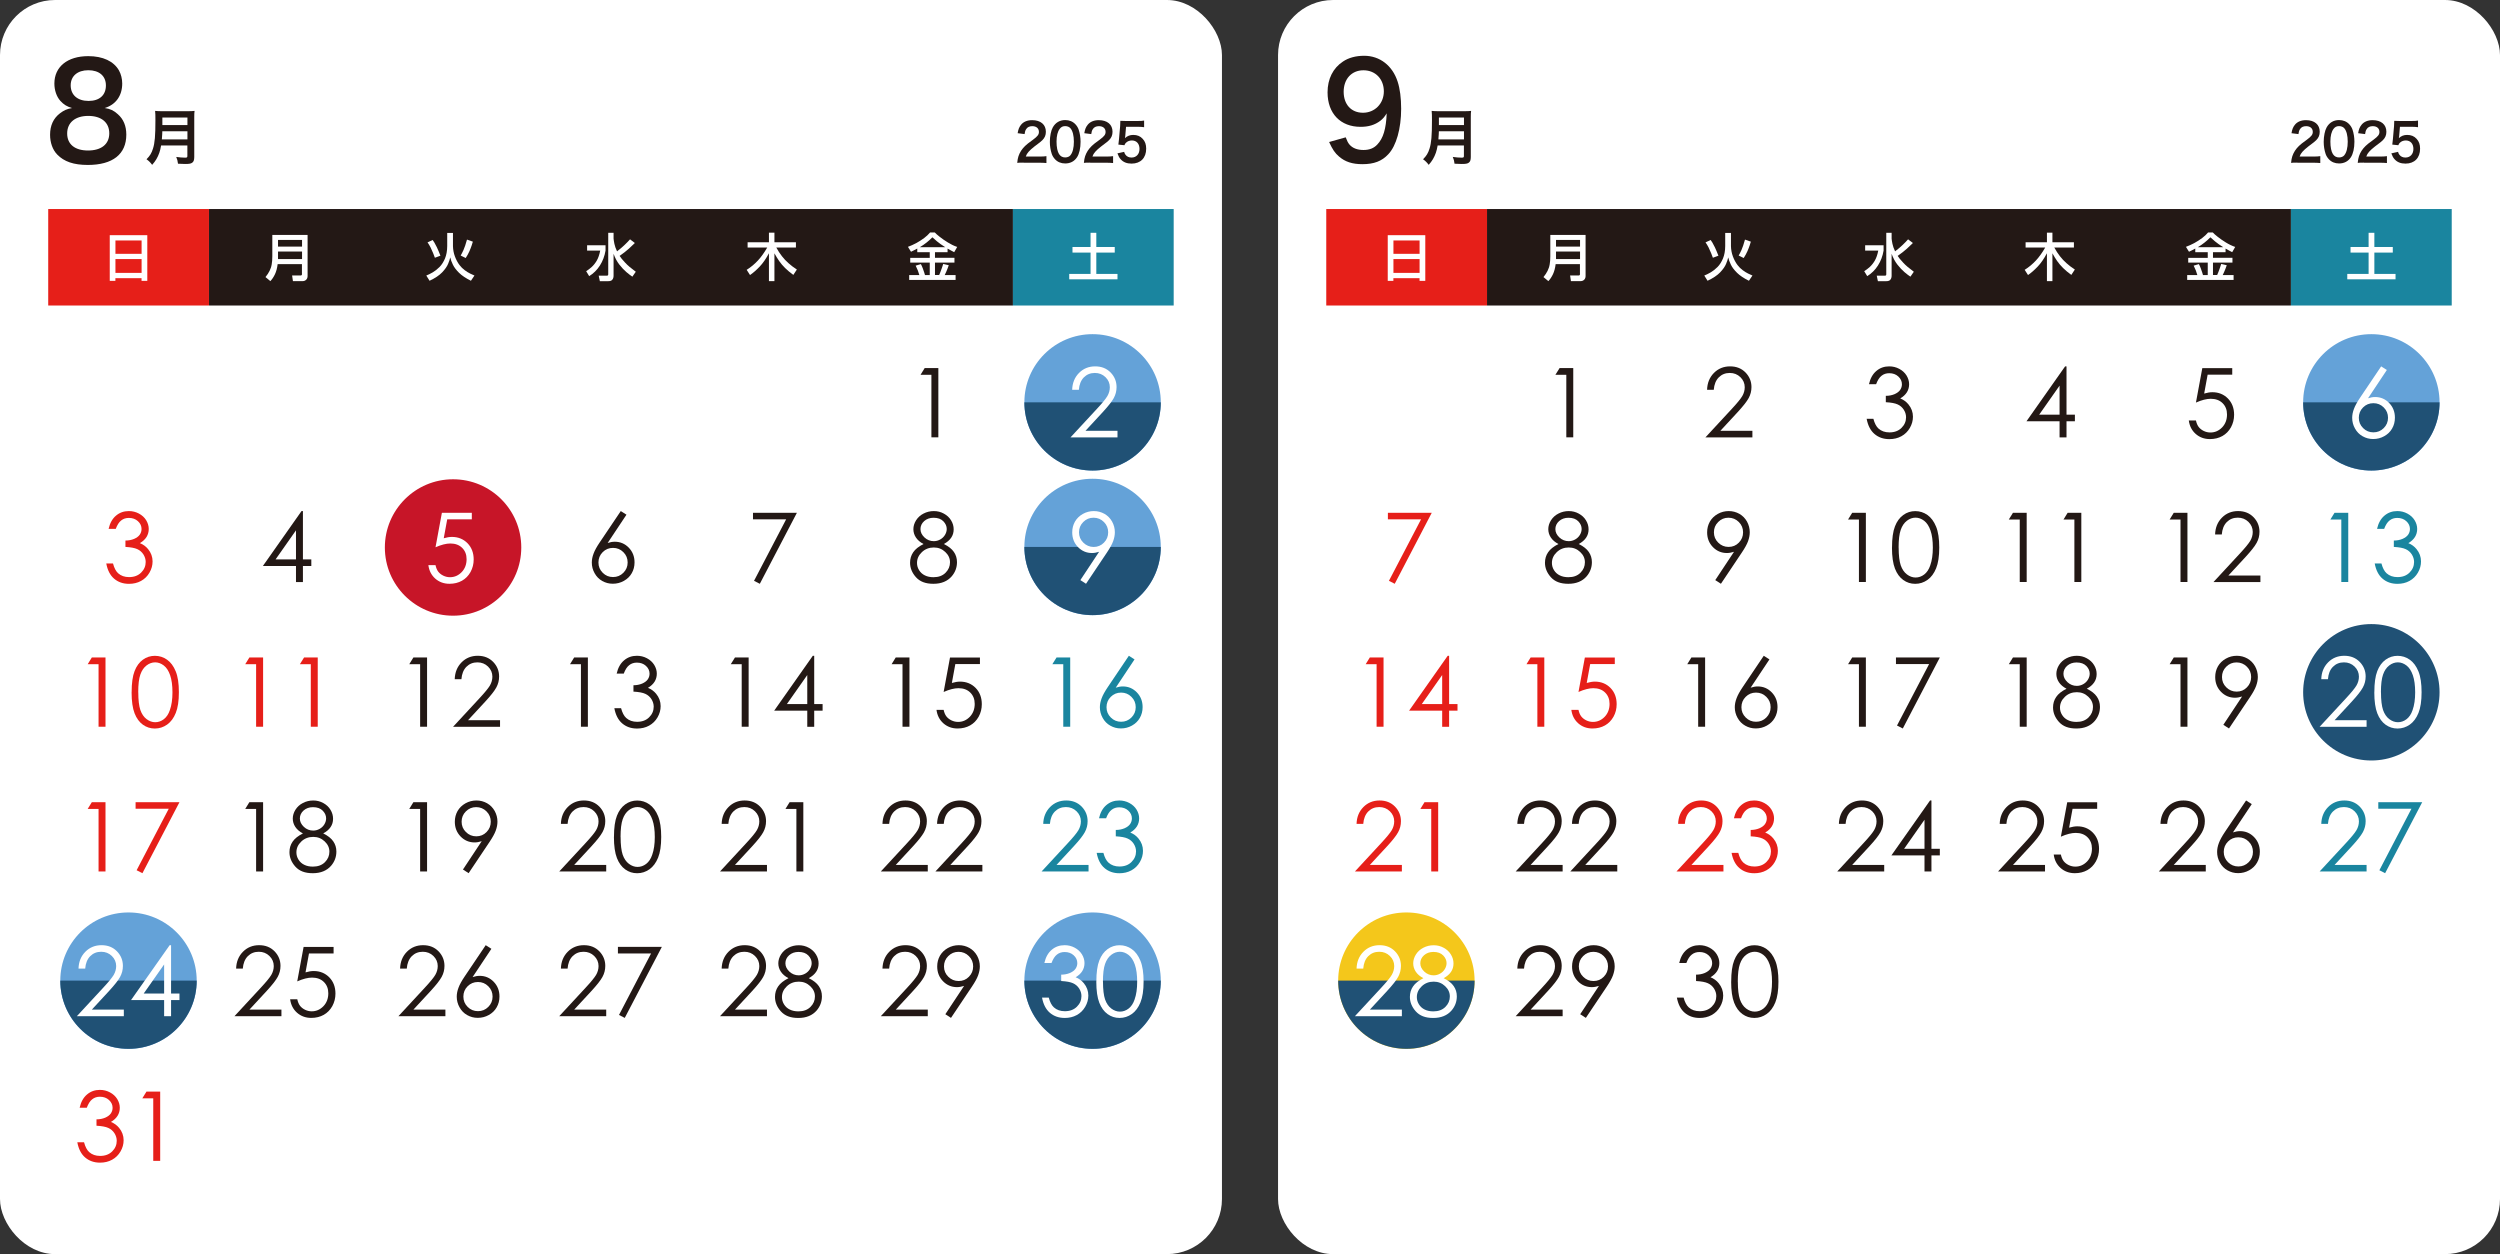 <?xml version="1.0" encoding="UTF-8"?><svg xmlns="http://www.w3.org/2000/svg" viewBox="0 0 482.71 242.15"><rect x="0" y="0" width="482.71" height="242.15" fill="#333333" stroke="none"/><defs><style>.cls-1,.cls-2{fill:#fff;}.cls-2,.cls-3,.cls-4,.cls-5,.cls-6{fill-rule:evenodd;}.cls-7{mix-blend-mode:multiply;}.cls-7,.cls-8{fill:none;}.cls-3,.cls-9{fill:#e61f19;}.cls-10,.cls-6{fill:#205175;}.cls-11{fill:#64a2d8;}.cls-4,.cls-12{fill:#231815;}.cls-5,.cls-13{fill:#1a859f;}.cls-8{isolation:isolate;}.cls-14{fill:#f4c71b;}.cls-15{fill:#c71528;}</style></defs><g class="cls-8"><g id="_レイヤー_2"><g id="_レイヤー_1-2"><rect class="cls-1" width="235.94" height="242.15" rx="10.63" ry="10.63"/><g class="cls-7"><circle class="cls-11" cx="24.81" cy="189.35" r="13.17"/><path class="cls-6" d="m11.64,189.34s0,0,0,0c0,7.27,5.9,13.17,13.17,13.17s13.17-5.9,13.17-13.17c0,0,0,0,0,0H11.64Z"/></g><g class="cls-7"><circle class="cls-11" cx="210.96" cy="189.35" r="13.17"/><path class="cls-6" d="m197.79,189.34s0,0,0,0c0,7.27,5.9,13.17,13.17,13.17s13.17-5.9,13.17-13.17c0,0,0,0,0,0h-26.34Z"/></g><g class="cls-7"><circle class="cls-11" cx="210.96" cy="105.61" r="13.17"/><path class="cls-6" d="m197.79,105.6s0,0,0,0c0,7.27,5.9,13.17,13.17,13.17s13.17-5.9,13.17-13.17c0,0,0,0,0,0h-26.34Z"/></g><g class="cls-7"><circle class="cls-11" cx="210.96" cy="77.69" r="13.17"/><path class="cls-6" d="m197.79,77.68s0,0,0,0c0,7.27,5.9,13.17,13.17,13.17s13.17-5.9,13.17-13.17c0,0,0,0,0,0h-26.34Z"/></g><rect class="cls-1" x="246.77" width="235.94" height="242.15" rx="10.63" ry="10.63"/><circle class="cls-14" cx="271.55" cy="189.35" r="13.17"/><path class="cls-6" d="m258.38,189.34s0,0,0,0c0,7.27,5.9,13.17,13.17,13.17s13.17-5.9,13.17-13.17c0,0,0,0,0,0h-26.34Z"/><g class="cls-7"><circle class="cls-11" cx="457.87" cy="77.69" r="13.17"/><path class="cls-6" d="m444.7,77.68s0,0,0,0c0,7.27,5.9,13.17,13.17,13.17s13.17-5.9,13.17-13.17c0,0,0,0,0,0h-26.34Z"/></g><circle class="cls-15" cx="87.48" cy="105.71" r="13.17"/><circle class="cls-10" cx="457.87" cy="133.67" r="13.17"/><polygon class="cls-4" points="110.86 126.95 113.51 126.95 113.51 140.32 112.17 140.32 112.17 128.25 110.06 128.25 110.86 126.95"/><path class="cls-4" d="m120.45,130.06h-1.38c.25-1.11.72-1.96,1.42-2.55.7-.6,1.53-.89,2.49-.89.7,0,1.34.16,1.94.48.6.32,1.07.75,1.4,1.28.33.54.5,1.11.5,1.69,0,1.15-.57,2.07-1.71,2.74.65.26,1.17.65,1.58,1.15.58.71.87,1.5.87,2.38,0,.76-.2,1.48-.6,2.17-.4.69-.94,1.22-1.63,1.6-.69.38-1.47.56-2.32.56-1.16,0-2.11-.34-2.88-1-.77-.66-1.27-1.64-1.51-2.93h1.3c.23.87.56,1.5.99,1.89.55.49,1.25.74,2.1.74.97,0,1.75-.29,2.33-.87.59-.58.88-1.27.88-2.05,0-.51-.15-1-.44-1.46-.29-.45-.69-.8-1.18-1.02-.49-.23-1.25-.37-2.29-.43v-1.23c.62,0,1.17-.11,1.68-.32.5-.22.86-.49,1.09-.82.23-.34.34-.7.34-1.09,0-.58-.23-1.08-.7-1.51-.46-.42-1.04-.63-1.75-.63-.57,0-1.07.16-1.48.49-.42.32-.77.87-1.06,1.65"/><path class="cls-4" d="m109.58,187.02h-1.28c.04-1.32.48-2.4,1.32-3.25.84-.85,1.89-1.27,3.12-1.27s2.22.4,2.99,1.19c.76.79,1.14,1.73,1.14,2.81,0,.76-.18,1.47-.55,2.14-.36.66-1.07,1.56-2.12,2.7l-3.33,3.6h6.18v1.27h-9.07l5.1-5.51c1.03-1.11,1.71-1.94,2.02-2.47.31-.54.47-1.11.47-1.7,0-.75-.28-1.4-.84-1.95-.56-.54-1.24-.81-2.05-.81-.86,0-1.56.29-2.13.86-.56.57-.88,1.37-.96,2.4"/><polygon class="cls-4" points="119.31 182.83 127.79 182.83 120.63 196.54 119.52 195.97 125.71 184.1 119.31 184.1 119.31 182.83"/><path class="cls-4" d="m118.36,105.79c-.78,0-1.44.27-1.99.82-.55.55-.82,1.22-.82,2s.27,1.43.83,1.99,1.21.82,1.99.82,1.44-.27,1.99-.82c.55-.55.83-1.21.83-1.99s-.27-1.45-.83-2c-.55-.55-1.21-.82-1.99-.82m1.48-7.12l1.11.71-3.63,5.46c.48-.16.94-.24,1.37-.24,1.06,0,1.96.38,2.71,1.15.74.77,1.11,1.71,1.11,2.84,0,.77-.18,1.47-.54,2.09-.35.62-.86,1.11-1.52,1.48-.66.37-1.37.55-2.13.55s-1.42-.18-2.04-.53c-.63-.35-1.12-.85-1.48-1.5-.36-.64-.54-1.33-.54-2.06,0-.55.11-1.12.34-1.73.22-.6.62-1.33,1.19-2.17l4.07-6.05Z"/><path class="cls-4" d="m109.58,159.08h-1.28c.04-1.32.48-2.4,1.32-3.25.84-.85,1.89-1.27,3.12-1.27s2.22.4,2.99,1.19c.76.79,1.14,1.73,1.14,2.81,0,.76-.18,1.47-.55,2.14-.36.66-1.07,1.56-2.12,2.7l-3.33,3.6h6.18v1.27h-9.07l5.1-5.51c1.03-1.11,1.71-1.94,2.02-2.47.31-.54.47-1.11.47-1.7,0-.75-.28-1.4-.84-1.95-.56-.54-1.24-.81-2.05-.81-.86,0-1.56.29-2.13.86-.56.57-.88,1.37-.96,2.4"/><path class="cls-4" d="m119.83,161.61c0,1.51.14,2.65.4,3.42.27.77.67,1.36,1.2,1.76.53.4,1.09.6,1.67.6s1.15-.19,1.66-.58c.51-.39.91-.98,1.17-1.76.34-.95.5-2.1.5-3.43s-.15-2.45-.45-3.31c-.3-.86-.71-1.48-1.23-1.88-.53-.4-1.08-.6-1.66-.6s-1.15.2-1.67.6c-.52.4-.92.98-1.19,1.76-.27.77-.41,1.91-.41,3.43m-1.27-.02c0-1.76.19-3.13.57-4.09.37-.96.91-1.69,1.6-2.19.69-.5,1.47-.75,2.32-.75s1.65.25,2.35.75c.71.5,1.26,1.25,1.67,2.25.41,1,.61,2.34.61,4.03s-.2,3.01-.6,4c-.4.99-.96,1.75-1.67,2.25-.71.5-1.5.76-2.37.76s-1.62-.25-2.31-.74c-.68-.49-1.22-1.22-1.6-2.19-.38-.98-.58-2.33-.58-4.09"/><path class="cls-3" d="m22.35,102.12h-1.38c.25-1.11.72-1.96,1.42-2.55.7-.6,1.53-.89,2.49-.89.7,0,1.34.16,1.94.48.6.32,1.07.75,1.4,1.28.33.54.5,1.11.5,1.69,0,1.15-.57,2.07-1.71,2.74.65.26,1.17.65,1.58,1.15.58.71.87,1.5.87,2.38,0,.76-.2,1.48-.6,2.17-.4.69-.94,1.22-1.63,1.6-.69.38-1.47.56-2.32.56-1.16,0-2.11-.34-2.88-1-.77-.66-1.27-1.64-1.51-2.93h1.3c.23.87.56,1.5.99,1.89.55.49,1.25.74,2.11.74.97,0,1.74-.29,2.33-.87.59-.58.88-1.27.88-2.05,0-.51-.15-1-.44-1.46-.29-.45-.69-.8-1.18-1.02-.49-.23-1.25-.37-2.29-.43v-1.23c.62,0,1.17-.11,1.68-.32.5-.22.86-.49,1.09-.82.23-.34.34-.7.34-1.09,0-.58-.23-1.08-.7-1.51-.46-.42-1.04-.63-1.75-.63-.57,0-1.07.16-1.48.49-.42.32-.77.87-1.06,1.65"/><polygon class="cls-3" points="17.73 154.89 20.37 154.89 20.37 168.26 19.03 168.26 19.03 156.19 16.93 156.19 17.73 154.89"/><polygon class="cls-3" points="26.18 154.89 34.65 154.89 27.5 168.6 26.38 168.03 32.58 156.16 26.18 156.16 26.18 154.89"/><polygon class="cls-3" points="17.73 126.95 20.37 126.95 20.37 140.32 19.03 140.32 19.03 128.25 16.93 128.25 17.73 126.95"/><path class="cls-3" d="m26.7,133.67c0,1.51.14,2.65.4,3.42.27.77.67,1.36,1.2,1.76.53.4,1.09.6,1.67.6s1.15-.19,1.66-.58c.51-.39.91-.98,1.17-1.76.34-.95.5-2.1.5-3.43s-.15-2.45-.45-3.31c-.3-.86-.71-1.48-1.23-1.88-.53-.4-1.08-.6-1.66-.6s-1.15.2-1.67.6c-.52.4-.92.98-1.19,1.76-.27.77-.41,1.91-.41,3.43m-1.27-.02c0-1.76.19-3.13.57-4.09.37-.96.91-1.69,1.6-2.19.69-.5,1.47-.75,2.32-.75s1.65.25,2.35.75c.71.5,1.26,1.25,1.67,2.25.41,1,.61,2.34.61,4.03s-.2,3.01-.6,4c-.4.99-.96,1.75-1.67,2.25-.71.5-1.5.76-2.37.76s-1.62-.25-2.31-.74c-.68-.49-1.22-1.22-1.6-2.19-.38-.98-.58-2.33-.58-4.09"/><path class="cls-2" d="m16.44,187.02h-1.28c.04-1.32.48-2.4,1.32-3.25.84-.85,1.89-1.27,3.12-1.27s2.22.4,2.99,1.19c.76.79,1.14,1.73,1.14,2.81,0,.76-.18,1.47-.55,2.14-.36.66-1.07,1.56-2.12,2.7l-3.33,3.6h6.18v1.27h-9.07l5.1-5.51c1.03-1.11,1.71-1.94,2.02-2.47.31-.54.47-1.11.47-1.7,0-.75-.28-1.4-.84-1.95-.56-.54-1.24-.81-2.05-.81-.86,0-1.56.29-2.13.86-.56.57-.88,1.37-.96,2.4"/><path class="cls-2" d="m31.69,191.83v-5.61l-3.94,5.61h3.94Zm1.07-9.33h.27v9.33h1.62v1.27h-1.62v3.11h-1.34v-3.11h-6.39l7.46-10.6Z"/><path class="cls-2" d="m208.3,75.26h-1.28c.04-1.32.48-2.4,1.32-3.25.84-.85,1.89-1.27,3.12-1.27s2.22.4,2.99,1.19c.76.79,1.14,1.73,1.14,2.81,0,.76-.18,1.47-.55,2.14-.36.66-1.07,1.56-2.12,2.7l-3.33,3.6h6.18v1.27h-9.07l5.1-5.51c1.03-1.11,1.71-1.94,2.02-2.47.31-.54.47-1.11.47-1.7,0-.75-.28-1.4-.84-1.95-.56-.54-1.24-.81-2.05-.81-.86,0-1.56.29-2.13.86-.56.57-.88,1.37-.96,2.4"/><polygon class="cls-5" points="204 126.95 206.64 126.95 206.64 140.32 205.3 140.32 205.3 128.25 203.19 128.25 204 126.95"/><path class="cls-5" d="m216.46,133.73c-.78,0-1.44.27-1.99.82-.55.55-.82,1.22-.82,2s.27,1.43.83,1.99c.55.55,1.21.82,1.99.82s1.44-.27,1.99-.82c.55-.55.83-1.21.83-1.99s-.27-1.45-.83-2c-.55-.55-1.21-.82-1.99-.82m1.48-7.12l1.11.71-3.63,5.46c.48-.16.94-.24,1.37-.24,1.06,0,1.96.38,2.71,1.15.74.77,1.11,1.71,1.11,2.84,0,.77-.18,1.47-.54,2.09-.35.62-.86,1.11-1.52,1.48-.66.37-1.37.55-2.13.55s-1.42-.18-2.04-.53c-.63-.35-1.12-.85-1.48-1.5-.36-.64-.54-1.33-.54-2.06,0-.55.11-1.12.34-1.73.22-.6.62-1.33,1.19-2.17l4.07-6.05Z"/><path class="cls-2" d="m203.03,185.94h-1.38c.25-1.11.72-1.96,1.42-2.55.7-.6,1.53-.89,2.49-.89.7,0,1.34.16,1.94.48.6.32,1.07.75,1.4,1.28.33.54.5,1.11.5,1.69,0,1.15-.57,2.07-1.71,2.74.65.26,1.17.65,1.58,1.15.58.71.87,1.5.87,2.38,0,.76-.2,1.48-.6,2.17-.4.69-.94,1.22-1.63,1.6-.69.38-1.47.56-2.32.56-1.15,0-2.11-.34-2.88-1-.77-.66-1.27-1.64-1.51-2.93h1.3c.23.87.56,1.5.99,1.89.55.49,1.25.74,2.11.74.97,0,1.74-.29,2.33-.87.59-.58.88-1.27.88-2.05,0-.51-.15-1-.44-1.46-.29-.45-.69-.8-1.18-1.02-.49-.23-1.25-.37-2.29-.43v-1.23c.61,0,1.17-.11,1.68-.32.5-.22.86-.49,1.09-.82.23-.34.34-.7.34-1.09,0-.58-.23-1.08-.7-1.51-.46-.42-1.04-.63-1.75-.63-.57,0-1.07.16-1.48.49-.42.32-.77.87-1.06,1.65"/><path class="cls-2" d="m212.97,189.55c0,1.51.14,2.65.4,3.42.27.77.67,1.36,1.2,1.76.53.4,1.09.6,1.67.6s1.15-.19,1.66-.58c.51-.39.91-.98,1.17-1.76.34-.95.5-2.1.5-3.43s-.15-2.45-.45-3.31c-.3-.86-.71-1.48-1.23-1.88-.53-.4-1.08-.6-1.66-.6s-1.15.2-1.67.6c-.52.4-.92.98-1.19,1.76-.27.77-.41,1.91-.41,3.43m-1.27-.02c0-1.76.19-3.13.57-4.09.37-.96.91-1.69,1.6-2.19.69-.5,1.47-.75,2.32-.75s1.65.25,2.35.75c.71.5,1.26,1.25,1.67,2.25.41,1,.61,2.34.61,4.03s-.2,3.01-.6,4c-.4.99-.96,1.75-1.67,2.25-.71.5-1.5.76-2.37.76s-1.62-.25-2.31-.74c-.68-.49-1.22-1.22-1.6-2.19-.38-.98-.58-2.33-.58-4.09"/><path class="cls-3" d="m16.76,213.88h-1.38c.25-1.11.72-1.96,1.42-2.55.7-.6,1.53-.89,2.49-.89.7,0,1.34.16,1.94.48.6.32,1.07.75,1.4,1.28.33.54.5,1.11.5,1.69,0,1.15-.57,2.07-1.71,2.74.65.26,1.17.65,1.58,1.15.58.71.87,1.5.87,2.38,0,.76-.2,1.48-.6,2.17-.4.69-.94,1.22-1.63,1.6-.69.38-1.47.56-2.32.56-1.15,0-2.11-.34-2.88-1-.77-.66-1.27-1.64-1.51-2.93h1.3c.23.87.56,1.5.99,1.89.55.49,1.25.74,2.11.74.97,0,1.74-.29,2.33-.87.59-.58.88-1.27.88-2.05,0-.51-.15-1-.44-1.46-.29-.45-.69-.8-1.18-1.02-.49-.23-1.25-.37-2.29-.43v-1.23c.61,0,1.17-.11,1.68-.32.5-.22.86-.49,1.09-.82.23-.34.34-.7.34-1.09,0-.58-.23-1.08-.7-1.51-.46-.42-1.04-.63-1.75-.63-.57,0-1.07.16-1.48.49-.42.32-.77.87-1.06,1.65"/><polygon class="cls-3" points="28.28 210.77 30.93 210.77 30.93 224.14 29.59 224.14 29.59 212.07 27.48 212.07 28.28 210.77"/><path class="cls-2" d="m211.17,105.6c.78,0,1.45-.27,1.99-.83.54-.55.81-1.21.81-1.99s-.27-1.44-.82-1.99c-.55-.55-1.22-.83-2-.83s-1.43.27-1.99.83c-.55.55-.82,1.21-.82,1.99s.27,1.44.83,1.99c.55.55,1.22.83,1.99.83m-1.46,7.12l-1.1-.71,3.62-5.47c-.49.16-.94.24-1.37.24-1.06,0-1.97-.39-2.71-1.15-.74-.77-1.11-1.71-1.11-2.84,0-.77.18-1.46.53-2.08.36-.62.87-1.11,1.52-1.48.66-.37,1.37-.55,2.12-.55s1.42.18,2.05.53c.63.36,1.12.86,1.48,1.5.35.64.53,1.33.53,2.06,0,.55-.11,1.12-.33,1.73-.22.6-.62,1.32-1.19,2.17l-4.05,6.05Z"/><path class="cls-5" d="m202.71,159.08h-1.28c.04-1.32.48-2.4,1.32-3.25.84-.85,1.89-1.27,3.12-1.27s2.22.4,2.99,1.19c.76.79,1.14,1.73,1.14,2.81,0,.76-.18,1.47-.55,2.14-.36.66-1.07,1.56-2.12,2.7l-3.33,3.6h6.18v1.27h-9.07l5.1-5.51c1.03-1.11,1.71-1.94,2.02-2.47.31-.54.47-1.11.47-1.7,0-.75-.28-1.4-.84-1.95-.56-.54-1.24-.81-2.05-.81-.86,0-1.56.29-2.13.86-.56.57-.88,1.37-.96,2.4"/><path class="cls-5" d="m213.58,158h-1.38c.25-1.11.72-1.96,1.42-2.55.7-.6,1.53-.89,2.49-.89.7,0,1.34.16,1.94.48.6.32,1.07.75,1.4,1.28.33.54.5,1.11.5,1.69,0,1.15-.57,2.07-1.71,2.74.65.26,1.17.65,1.58,1.15.58.71.87,1.5.87,2.38,0,.76-.2,1.48-.6,2.17-.4.69-.94,1.22-1.63,1.6-.69.38-1.47.56-2.32.56-1.16,0-2.11-.34-2.88-1-.77-.66-1.27-1.64-1.51-2.93h1.3c.23.87.56,1.5.99,1.89.55.49,1.25.74,2.1.74.97,0,1.75-.29,2.33-.87.59-.58.88-1.27.88-2.05,0-.51-.15-1-.44-1.46-.29-.45-.69-.8-1.18-1.02-.49-.23-1.25-.37-2.29-.43v-1.23c.62,0,1.17-.11,1.68-.32.5-.22.86-.49,1.09-.82.23-.34.34-.7.34-1.09,0-.58-.23-1.08-.7-1.51-.46-.42-1.04-.63-1.75-.63-.57,0-1.07.16-1.48.49-.42.32-.77.87-1.06,1.65"/><polygon class="cls-4" points="178.54 71.07 181.18 71.07 181.18 84.44 179.84 84.44 179.84 72.37 177.74 72.37 178.54 71.07"/><polygon class="cls-4" points="172.95 126.95 175.6 126.95 175.6 140.32 174.26 140.32 174.26 128.25 172.15 128.25 172.95 126.95"/><path class="cls-4" d="m189.21,126.95v1.27h-4.75l-.67,3.65c.58-.17,1.11-.26,1.57-.26,1.22,0,2.22.41,3.02,1.22.79.81,1.19,1.86,1.19,3.14,0,.88-.2,1.68-.61,2.42-.41.73-.96,1.29-1.65,1.68-.7.39-1.5.59-2.41.59-1.09,0-2-.34-2.75-1-.75-.67-1.19-1.53-1.33-2.6h1.38c.11.52.28.93.52,1.25.25.32.57.58.98.78.41.2.84.3,1.29.3.88,0,1.63-.33,2.27-.99.63-.66.94-1.5.94-2.49,0-.9-.29-1.63-.86-2.19-.56-.56-1.33-.84-2.28-.84-.79,0-1.75.24-2.86.73l1.23-6.65h5.79Z"/><path class="cls-4" d="m171.67,187.02h-1.28c.04-1.32.48-2.4,1.32-3.25.84-.85,1.89-1.27,3.12-1.27s2.22.4,2.99,1.19c.76.79,1.14,1.73,1.14,2.81,0,.76-.18,1.47-.55,2.14-.36.66-1.07,1.56-2.12,2.7l-3.33,3.6h6.18v1.27h-9.07l5.1-5.51c1.03-1.11,1.71-1.94,2.02-2.47.31-.54.47-1.11.47-1.7,0-.75-.28-1.4-.84-1.95-.56-.54-1.24-.81-2.05-.81-.86,0-1.56.29-2.13.86-.56.57-.88,1.37-.96,2.4"/><path class="cls-4" d="m185.1,189.42c.78,0,1.45-.27,1.99-.83.54-.55.81-1.21.81-1.99s-.27-1.44-.82-1.99c-.55-.55-1.22-.83-2-.83s-1.43.27-1.99.83c-.55.55-.82,1.21-.82,1.99s.27,1.44.83,1.99c.55.55,1.22.83,1.99.83m-1.46,7.12l-1.1-.71,3.62-5.47c-.49.16-.94.24-1.37.24-1.06,0-1.97-.39-2.71-1.15-.74-.77-1.11-1.71-1.11-2.84,0-.77.18-1.46.53-2.08.36-.62.87-1.11,1.52-1.48.66-.37,1.37-.55,2.12-.55s1.42.18,2.05.53c.63.36,1.12.86,1.48,1.5.35.64.53,1.33.53,2.06,0,.55-.11,1.12-.33,1.73-.22.6-.62,1.32-1.19,2.17l-4.05,6.05Z"/><path class="cls-4" d="m180.32,105.71c-.92,0-1.69.3-2.32.9-.63.6-.94,1.29-.94,2.09,0,.49.13.96.4,1.39.27.44.64.78,1.12,1.01.48.24,1.04.35,1.66.35.98,0,1.75-.28,2.33-.86.58-.58.86-1.25.86-2.02s-.3-1.41-.91-1.99c-.61-.58-1.34-.87-2.2-.87m-.06-5.74c-.73,0-1.33.22-1.81.64-.48.43-.72.95-.72,1.55s.26,1.12.77,1.61c.52.48,1.12.72,1.81.72.43,0,.85-.11,1.24-.33.39-.22.7-.52.92-.89.22-.37.33-.75.33-1.14,0-.54-.22-1.03-.65-1.48-.44-.45-1.06-.68-1.89-.68m1.97,5.06c.91.45,1.56.96,1.95,1.54.4.58.6,1.23.6,1.97,0,1.03-.34,1.94-1.01,2.73-.83.96-2.01,1.45-3.54,1.45s-2.6-.42-3.37-1.27c-.76-.85-1.14-1.78-1.14-2.8,0-.75.2-1.42.6-2.01.4-.6,1.07-1.13,2-1.6-.65-.34-1.14-.76-1.47-1.26-.33-.5-.49-1.04-.49-1.61s.17-1.15.52-1.71c.35-.55.83-.99,1.44-1.3.61-.32,1.28-.48,1.99-.48s1.34.16,1.94.49c.59.32,1.06.75,1.39,1.3.34.55.5,1.13.5,1.74s-.16,1.14-.48,1.61c-.32.47-.79.88-1.43,1.22"/><path class="cls-4" d="m171.67,159.08h-1.28c.04-1.32.48-2.4,1.32-3.25.84-.85,1.89-1.27,3.12-1.27s2.22.4,2.99,1.19c.76.79,1.14,1.73,1.14,2.81,0,.76-.18,1.47-.55,2.14-.36.66-1.07,1.56-2.12,2.7l-3.33,3.6h6.18v1.27h-9.07l5.1-5.51c1.03-1.11,1.71-1.94,2.02-2.47.31-.54.47-1.11.47-1.7,0-.75-.28-1.4-.84-1.95-.56-.54-1.24-.81-2.05-.81-.86,0-1.56.29-2.13.86-.56.57-.88,1.37-.96,2.4"/><path class="cls-4" d="m182.22,159.08h-1.29c.04-1.32.48-2.4,1.32-3.25.84-.85,1.89-1.27,3.12-1.27s2.22.4,2.99,1.19c.76.79,1.14,1.73,1.14,2.81,0,.76-.18,1.47-.55,2.14-.36.66-1.07,1.56-2.12,2.7l-3.33,3.6h6.18v1.27h-9.07l5.1-5.51c1.03-1.11,1.71-1.94,2.02-2.47.31-.54.47-1.11.47-1.7,0-.75-.28-1.4-.84-1.95-.56-.54-1.24-.81-2.05-.81-.86,0-1.56.29-2.13.86-.56.57-.88,1.37-.96,2.4"/><polygon class="cls-4" points="141.91 126.95 144.55 126.95 144.55 140.32 143.21 140.32 143.21 128.25 141.1 128.25 141.91 126.95"/><path class="cls-4" d="m155.87,135.95v-5.61l-3.94,5.61h3.94Zm1.07-9.33h.27v9.33h1.62v1.27h-1.62v3.11h-1.34v-3.11h-6.39l7.46-10.6Z"/><path class="cls-4" d="m140.62,187.02h-1.28c.04-1.32.48-2.4,1.32-3.25.84-.85,1.89-1.27,3.12-1.27s2.22.4,2.99,1.19c.76.79,1.14,1.73,1.14,2.81,0,.76-.18,1.47-.55,2.14-.36.66-1.07,1.56-2.12,2.7l-3.33,3.6h6.18v1.27h-9.07l5.1-5.51c1.03-1.11,1.71-1.94,2.02-2.47.31-.54.47-1.11.47-1.7,0-.75-.28-1.4-.84-1.95-.56-.54-1.24-.81-2.05-.81-.86,0-1.56.29-2.13.86-.56.57-.88,1.37-.96,2.4"/><path class="cls-4" d="m154.24,189.54c-.92,0-1.7.3-2.32.9-.63.6-.94,1.29-.94,2.09,0,.49.13.96.4,1.39.27.44.64.78,1.12,1.01.48.24,1.04.35,1.66.35.97,0,1.75-.28,2.33-.86.58-.58.86-1.25.86-2.02s-.3-1.41-.91-1.99c-.61-.58-1.34-.87-2.2-.87m-.06-5.74c-.73,0-1.33.22-1.81.64-.48.43-.72.95-.72,1.55s.26,1.12.77,1.61c.52.48,1.12.72,1.81.72.43,0,.85-.11,1.24-.33.39-.22.7-.52.92-.89.22-.37.33-.75.33-1.14,0-.54-.22-1.03-.65-1.48-.44-.45-1.06-.68-1.89-.68m1.97,5.06c.91.45,1.56.96,1.95,1.54.4.58.6,1.23.6,1.97,0,1.03-.34,1.94-1.01,2.73-.83.96-2.01,1.45-3.54,1.45s-2.6-.42-3.37-1.27c-.76-.85-1.14-1.78-1.14-2.8,0-.75.2-1.42.6-2.01.4-.6,1.07-1.13,2-1.6-.65-.34-1.14-.76-1.47-1.26-.33-.5-.49-1.04-.49-1.61s.17-1.15.52-1.71c.35-.55.83-.99,1.44-1.3.61-.32,1.28-.48,1.99-.48s1.34.16,1.94.49c.59.32,1.06.75,1.39,1.3.34.55.5,1.13.5,1.74s-.16,1.14-.48,1.61c-.32.47-.79.88-1.43,1.22"/><polygon class="cls-4" points="145.39 99.01 153.87 99.01 146.71 112.72 145.59 112.15 151.79 100.28 145.39 100.28 145.39 99.01"/><path class="cls-4" d="m140.62,159.08h-1.28c.04-1.32.48-2.4,1.32-3.25.84-.85,1.89-1.27,3.12-1.27s2.22.4,2.99,1.19c.76.79,1.14,1.73,1.14,2.81,0,.76-.18,1.47-.55,2.14-.36.66-1.07,1.56-2.12,2.7l-3.33,3.6h6.18v1.27h-9.07l5.1-5.51c1.03-1.11,1.71-1.94,2.02-2.47.31-.54.47-1.11.47-1.7,0-.75-.28-1.4-.84-1.95-.56-.54-1.24-.81-2.05-.81-.86,0-1.56.29-2.13.86-.56.57-.88,1.37-.96,2.4"/><polygon class="cls-4" points="152.46 154.89 155.11 154.89 155.11 168.26 153.77 168.26 153.77 156.19 151.66 156.19 152.46 154.89"/><polygon class="cls-4" points="79.82 126.95 82.46 126.95 82.46 140.32 81.12 140.32 81.12 128.25 79.02 128.25 79.82 126.95"/><path class="cls-4" d="m89.09,131.14h-1.29c.04-1.32.48-2.4,1.32-3.25.84-.85,1.89-1.27,3.12-1.27s2.22.4,2.99,1.19c.76.79,1.14,1.73,1.14,2.81,0,.76-.18,1.47-.55,2.14-.36.66-1.07,1.56-2.12,2.7l-3.33,3.6h6.18v1.27h-9.07l5.1-5.51c1.03-1.11,1.71-1.94,2.02-2.47.31-.54.47-1.11.47-1.7,0-.75-.28-1.4-.84-1.95-.56-.54-1.24-.81-2.05-.81-.86,0-1.56.29-2.13.86-.56.57-.88,1.37-.96,2.4"/><path class="cls-4" d="m78.53,187.02h-1.28c.04-1.32.48-2.4,1.32-3.25.84-.85,1.89-1.27,3.12-1.27s2.22.4,2.99,1.19c.76.79,1.14,1.73,1.14,2.81,0,.76-.18,1.47-.55,2.14-.36.66-1.07,1.56-2.12,2.7l-3.33,3.6h6.18v1.27h-9.07l5.1-5.51c1.03-1.11,1.71-1.94,2.02-2.47.31-.54.47-1.11.47-1.7,0-.75-.28-1.4-.84-1.95-.56-.54-1.24-.81-2.05-.81-.86,0-1.56.29-2.13.86-.56.57-.88,1.37-.96,2.4"/><path class="cls-4" d="m92.28,189.61c-.78,0-1.44.27-1.99.82-.55.55-.82,1.22-.82,2s.27,1.43.83,1.99c.55.55,1.21.82,1.99.82s1.44-.27,1.99-.82c.55-.55.83-1.21.83-1.99s-.27-1.45-.83-2c-.55-.55-1.21-.82-1.99-.82m1.48-7.12l1.11.71-3.63,5.46c.48-.16.94-.24,1.37-.24,1.06,0,1.96.38,2.71,1.15.74.77,1.11,1.71,1.11,2.84,0,.77-.18,1.47-.54,2.09-.35.62-.86,1.11-1.52,1.48-.66.37-1.37.55-2.13.55s-1.42-.18-2.04-.53c-.63-.35-1.12-.85-1.48-1.5-.36-.64-.54-1.33-.54-2.06,0-.55.11-1.12.34-1.73.22-.6.62-1.33,1.19-2.17l4.07-6.05Z"/><path class="cls-2" d="m91.1,99.01v1.27h-4.75l-.67,3.65c.58-.17,1.1-.26,1.57-.26,1.22,0,2.22.41,3.02,1.22.79.81,1.19,1.86,1.19,3.14,0,.88-.21,1.68-.61,2.42-.41.73-.96,1.29-1.65,1.68-.7.39-1.5.59-2.41.59-1.09,0-2-.34-2.75-1-.75-.67-1.19-1.53-1.33-2.6h1.38c.11.52.28.93.52,1.25.25.32.57.58.98.78.41.2.84.3,1.29.3.88,0,1.63-.33,2.27-.99.63-.66.94-1.5.94-2.49,0-.9-.29-1.63-.86-2.19-.57-.56-1.33-.84-2.28-.84-.79,0-1.75.24-2.86.73l1.23-6.65h5.79Z"/><polygon class="cls-4" points="79.82 154.89 82.46 154.89 82.46 168.26 81.12 168.26 81.12 156.19 79.02 156.19 79.82 154.89"/><path class="cls-4" d="m91.96,161.48c.78,0,1.45-.27,1.99-.83.54-.55.81-1.21.81-1.99s-.27-1.44-.82-1.99c-.55-.55-1.22-.83-2-.83s-1.43.27-1.99.83c-.55.55-.82,1.21-.82,1.99s.27,1.44.83,1.99c.55.55,1.22.83,1.99.83m-1.46,7.12l-1.1-.71,3.62-5.47c-.49.16-.94.24-1.37.24-1.06,0-1.97-.39-2.71-1.15-.74-.77-1.11-1.71-1.11-2.84,0-.77.18-1.46.53-2.08.36-.62.87-1.11,1.52-1.48.66-.37,1.37-.55,2.12-.55s1.42.18,2.05.53c.63.36,1.12.86,1.48,1.5.35.64.53,1.33.53,2.06,0,.55-.11,1.12-.33,1.73-.22.6-.62,1.32-1.19,2.17l-4.05,6.05Z"/><path class="cls-4" d="m57.15,108.01v-5.61l-3.94,5.61h3.94Zm1.07-9.33h.27v9.33h1.62v1.27h-1.62v3.11h-1.34v-3.11h-6.39l7.46-10.6Z"/><polygon class="cls-4" points="48.15 154.89 50.8 154.89 50.8 168.26 49.45 168.26 49.45 156.19 47.35 156.19 48.15 154.89"/><path class="cls-4" d="m60.49,161.59c-.92,0-1.7.3-2.32.9-.63.6-.94,1.29-.94,2.09,0,.49.13.96.4,1.39.27.44.64.78,1.12,1.01.48.24,1.04.35,1.66.35.97,0,1.75-.28,2.33-.86.58-.58.86-1.25.86-2.02s-.3-1.41-.91-1.99c-.61-.58-1.34-.87-2.2-.87m-.06-5.74c-.73,0-1.33.22-1.81.64-.48.43-.72.95-.72,1.55s.26,1.12.77,1.61c.51.48,1.12.72,1.81.72.43,0,.85-.11,1.24-.33.39-.22.7-.52.92-.89.22-.37.33-.75.33-1.14,0-.54-.22-1.03-.65-1.48-.44-.45-1.06-.68-1.89-.68m1.97,5.06c.91.45,1.56.96,1.95,1.54.4.58.6,1.23.6,1.97,0,1.03-.34,1.94-1.01,2.73-.83.96-2.01,1.45-3.54,1.45s-2.6-.42-3.37-1.27c-.76-.85-1.14-1.78-1.14-2.8,0-.75.2-1.42.6-2.01.4-.6,1.07-1.13,2-1.6-.65-.34-1.14-.76-1.47-1.26-.33-.5-.49-1.04-.49-1.61s.17-1.15.52-1.71c.35-.55.83-.99,1.44-1.3.61-.32,1.28-.48,1.99-.48s1.34.16,1.94.49c.59.32,1.06.75,1.39,1.3.34.55.5,1.13.5,1.74s-.16,1.14-.48,1.61c-.32.47-.79.88-1.43,1.22"/><polygon class="cls-3" points="48.15 126.95 50.8 126.95 50.8 140.32 49.45 140.32 49.45 128.25 47.35 128.25 48.15 126.95"/><polygon class="cls-3" points="58.71 126.95 61.35 126.95 61.35 140.32 60.01 140.32 60.01 128.25 57.9 128.25 58.71 126.95"/><path class="cls-4" d="m46.87,187.02h-1.28c.04-1.32.48-2.4,1.32-3.25.84-.85,1.89-1.27,3.12-1.27s2.22.4,2.99,1.19c.76.79,1.14,1.73,1.14,2.81,0,.76-.18,1.47-.55,2.14-.36.66-1.07,1.56-2.12,2.7l-3.33,3.6h6.18v1.27h-9.07l5.1-5.51c1.03-1.11,1.71-1.94,2.02-2.47.31-.54.47-1.11.47-1.7,0-.75-.28-1.4-.84-1.95-.56-.54-1.24-.81-2.05-.81-.86,0-1.56.29-2.13.86-.56.57-.88,1.37-.96,2.4"/><path class="cls-4" d="m64.41,182.83v1.27h-4.75l-.67,3.65c.58-.17,1.1-.26,1.57-.26,1.22,0,2.22.41,3.02,1.22.79.81,1.19,1.86,1.19,3.14,0,.88-.21,1.68-.61,2.42-.41.73-.96,1.29-1.65,1.68-.7.39-1.5.59-2.41.59-1.09,0-2-.34-2.75-1-.75-.67-1.19-1.53-1.33-2.6h1.38c.11.52.28.93.52,1.25.25.32.57.58.98.78.41.2.84.3,1.28.3.88,0,1.63-.33,2.27-.99.63-.66.94-1.5.94-2.49,0-.9-.29-1.63-.86-2.19-.57-.56-1.33-.84-2.28-.84-.79,0-1.75.24-2.86.73l1.23-6.65h5.79Z"/><rect class="cls-12" x="40.36" y="40.36" width="155.22" height="18.63"/><rect class="cls-9" x="9.31" y="40.36" width="31.04" height="18.63"/><rect class="cls-13" x="195.58" y="40.36" width="31.04" height="18.63"/><path class="cls-2" d="m27.34,52.69h-5.05v-2.67h5.05v2.67Zm0-3.68h-5.05v-2.58h5.05v2.58Zm-6.15,5.22h1.09v-.52h5.05v.52h1.11v-8.82h-7.25v8.82Z"/><path class="cls-2" d="m86.35,47.49c0,.95-.16,1.76-.43,2.42-.28.66-.63,1.22-1.06,1.65-.43.43-.88.78-1.33,1.04-.45.26-.86.46-1.22.6l.63,1.01c1.07-.5,1.89-1.05,2.44-1.63.56-.59.94-1.14,1.15-1.66.21-.52.35-.92.4-1.22.1.43.27.9.52,1.41.25.52.65,1.04,1.19,1.57.54.53,1.3,1.04,2.29,1.53l.68-1.01c-.22-.09-.5-.21-.83-.38-.34-.17-.7-.38-1.06-.66-.37-.27-.7-.6-.99-.98-.37-.48-.66-1.04-.9-1.68-.24-.64-.35-1.3-.37-1.98v-2.55h-1.11v2.52Zm3.57,2.33c.27-.42.51-.84.71-1.29.19-.45.35-.84.46-1.19.11-.34.18-.57.21-.68l-1.13-.4c-.24.88-.47,1.55-.68,2.02-.22.48-.4.83-.54,1.06l.97.48Zm-4.88-.45c-.26-.67-.49-1.2-.68-1.61-.19-.4-.36-.71-.49-.93-.14-.22-.24-.38-.33-.49l-.99.46c.21.29.41.63.6,1,.19.38.35.75.49,1.1.14.35.26.64.33.87l1.08-.4Z"/><path class="cls-2" d="m177.59,47.74c.51-.31.96-.62,1.33-.92.38-.3.75-.63,1.11-1,.19.19.49.45.9.79.41.34.94.72,1.58,1.12h-4.92Zm-.48.96h2.41v1.09h-3.77v.92h3.77v2.4h-.92l-.13-.44c-.07-.23-.16-.49-.27-.79-.11-.3-.24-.6-.39-.89l-1.01.3c.19.38.32.71.43.96.1.25.19.54.28.86h-1.96v.94h8.96v-.94h-2.1l.29-.63c.08-.17.15-.35.22-.53l.27-.74-1.07-.25c-.07.24-.15.51-.26.79-.1.29-.2.55-.29.79-.1.25-.17.43-.23.56h-.81v-2.4h3.76v-.92h-3.76v-1.09h2.43v-.69c.34.19.61.34.8.44l.48.25.58-1.01c-.62-.21-1.22-.5-1.83-.88-.6-.37-1.13-.74-1.58-1.1-.45-.36-.76-.63-.92-.82h-.9c-.3.37-.69.73-1.15,1.08-.47.35-.97.67-1.51.97-.55.29-1.08.53-1.62.73l.59.95.53-.26c.2-.1.42-.22.68-.36v.69Z"/><path class="cls-2" d="m53.68,48.57h4.64v1.45h-4.64v-1.45Zm0-2.24h4.64v1.29h-4.64v-1.29Zm4.64,6.53c0,.14-.04.22-.09.27-.06.04-.11.07-.16.06h-1.67l.16,1.09h1.89c.27,0,.5-.1.67-.27.18-.18.27-.42.27-.72v-7.93h-6.81v4.11c0,.61-.04,1.14-.12,1.58-.07.45-.22.86-.41,1.25-.19.38-.45.79-.79,1.2l.94.78c.33-.34.63-.78.89-1.33.26-.55.43-1.2.52-1.95h4.69v1.86Z"/><path class="cls-2" d="m144.81,53.11c.62-.42,1.24-.97,1.87-1.63.63-.66,1.23-1.53,1.79-2.58v5.38h1.06v-5.37c.29.53.6,1.04.92,1.5.33.47.71.92,1.15,1.35.44.43.97.88,1.58,1.32l.68-1.04c-.62-.4-1.15-.8-1.61-1.22-.47-.41-.89-.86-1.27-1.35-.38-.49-.75-1.05-1.09-1.68h3.79v-1.01h-4.15v-1.86h-1.06v1.86h-4.12v1.01h3.79c-.57.99-1.17,1.83-1.79,2.5-.63.68-1.35,1.29-2.18,1.81l.65,1.01Z"/><path class="cls-2" d="m113.36,48.39h2.53c-.15.78-.37,1.42-.66,1.92-.29.5-.62.91-.98,1.24-.36.32-.71.59-1.07.81l.58.96c.83-.51,1.52-1.19,2.07-2.05.55-.86.91-1.82,1.09-2.89v-1.02h-3.56v1.02Zm5.12-3.44h-1.04v8.01c0,.11-.03.19-.09.22-.06.04-.12.06-.2.05h-1.55l.22,1.06h1.63c.34,0,.57-.08.72-.22.14-.14.23-.3.26-.48.04-.18.05-.34.04-.47v-4.12c.28.79.65,1.49,1.11,2.08.46.59.92,1.08,1.38,1.47.47.39.84.68,1.14.87l.66-.95c-.89-.65-1.59-1.24-2.08-1.78-.5-.53-.84-.96-1.04-1.28.68-.48,1.28-.94,1.79-1.4.51-.46.89-.82,1.15-1.09l-.93-.71c-.34.38-.71.76-1.09,1.12-.38.37-.85.76-1.42,1.2-.25-.53-.42-1.01-.51-1.45-.09-.43-.14-.78-.16-1.02v-1.13Z"/><polygon class="cls-2" points="210.57 47.69 207.08 47.69 207.08 48.77 210.57 48.77 210.57 52.89 206.45 52.89 206.45 53.93 215.77 53.93 215.77 52.89 211.68 52.89 211.68 48.77 215.24 48.77 215.24 47.69 211.68 47.69 211.68 44.95 210.57 44.95 210.57 47.69"/><path class="cls-4" d="m362.25,74.18h-1.38c.25-1.11.72-1.96,1.42-2.55.7-.6,1.53-.89,2.49-.89.7,0,1.34.16,1.94.48.6.32,1.07.75,1.4,1.28.33.54.5,1.11.5,1.69,0,1.15-.57,2.07-1.71,2.74.65.26,1.17.65,1.58,1.15.58.71.87,1.5.87,2.38,0,.76-.2,1.48-.6,2.17-.4.69-.94,1.22-1.63,1.6-.69.38-1.47.56-2.32.56-1.16,0-2.11-.34-2.88-1-.77-.66-1.27-1.64-1.51-2.93h1.3c.23.87.56,1.5.99,1.89.55.49,1.25.74,2.11.74.97,0,1.74-.29,2.33-.87.59-.58.88-1.27.88-2.05,0-.51-.15-1-.44-1.46-.29-.45-.69-.8-1.18-1.02-.49-.23-1.25-.37-2.29-.43v-1.23c.62,0,1.17-.11,1.68-.32.5-.22.86-.49,1.09-.82.23-.34.34-.7.34-1.09,0-.58-.23-1.08-.7-1.51-.46-.42-1.04-.63-1.75-.63-.57,0-1.07.16-1.48.49-.42.32-.77.87-1.06,1.65"/><polygon class="cls-4" points="357.63 126.95 360.27 126.95 360.27 140.32 358.93 140.32 358.93 128.25 356.83 128.25 357.63 126.95"/><polygon class="cls-4" points="366.08 126.95 374.55 126.95 367.4 140.66 366.28 140.09 372.48 128.22 366.08 128.22 366.08 126.95"/><polygon class="cls-4" points="357.63 99.01 360.27 99.01 360.27 112.38 358.93 112.38 358.93 100.31 356.83 100.31 357.63 99.01"/><path class="cls-4" d="m366.6,105.73c0,1.51.14,2.65.4,3.42.27.77.67,1.36,1.2,1.76.53.4,1.09.6,1.67.6s1.15-.19,1.66-.58c.51-.39.91-.98,1.17-1.76.34-.95.5-2.1.5-3.43s-.15-2.45-.45-3.31c-.3-.86-.71-1.48-1.23-1.88-.53-.4-1.08-.6-1.66-.6s-1.15.2-1.67.6c-.52.4-.92.98-1.19,1.76-.27.77-.41,1.91-.41,3.43m-1.27-.02c0-1.76.19-3.13.57-4.09.37-.96.91-1.69,1.6-2.19.69-.5,1.47-.75,2.32-.75s1.65.25,2.35.75c.71.5,1.26,1.25,1.67,2.25.41,1,.61,2.34.61,4.03s-.2,3.01-.6,4c-.4.99-.96,1.75-1.67,2.25-.71.5-1.5.76-2.37.76s-1.62-.25-2.31-.74c-.68-.49-1.22-1.22-1.6-2.19-.38-.98-.58-2.33-.58-4.09"/><path class="cls-4" d="m356.34,159.08h-1.28c.04-1.32.48-2.4,1.32-3.25.84-.85,1.89-1.27,3.12-1.27s2.22.4,2.99,1.19c.76.79,1.14,1.73,1.14,2.81,0,.76-.18,1.47-.55,2.14-.36.66-1.07,1.56-2.12,2.7l-3.33,3.6h6.18v1.27h-9.07l5.1-5.51c1.03-1.11,1.71-1.94,2.02-2.47.31-.54.47-1.11.47-1.7,0-.75-.28-1.4-.84-1.95-.56-.54-1.24-.81-2.05-.81-.86,0-1.56.29-2.13.86-.56.57-.88,1.37-.96,2.4"/><path class="cls-4" d="m371.59,163.89v-5.61l-3.94,5.61h3.94Zm1.07-9.33h.27v9.33h1.62v1.27h-1.62v3.11h-1.34v-3.11h-6.39l7.46-10.6Z"/><polygon class="cls-3" points="264.49 126.95 267.14 126.95 267.14 140.32 265.8 140.32 265.8 128.25 263.69 128.25 264.49 126.95"/><path class="cls-3" d="m278.46,135.95v-5.61l-3.94,5.61h3.94Zm1.07-9.33h.27v9.33h1.62v1.27h-1.62v3.11h-1.34v-3.11h-6.39l7.46-10.6Z"/><path class="cls-2" d="m263.21,187.02h-1.28c.04-1.32.48-2.4,1.32-3.25.84-.85,1.89-1.27,3.12-1.27s2.22.4,2.99,1.19c.76.79,1.14,1.73,1.14,2.81,0,.76-.18,1.47-.55,2.14-.36.66-1.07,1.56-2.12,2.7l-3.33,3.6h6.18v1.27h-9.07l5.1-5.51c1.03-1.11,1.71-1.94,2.02-2.47.31-.54.47-1.11.47-1.7,0-.75-.28-1.4-.84-1.95-.56-.54-1.24-.81-2.05-.81-.86,0-1.56.29-2.13.86-.56.57-.88,1.37-.96,2.4"/><path class="cls-2" d="m276.83,189.54c-.92,0-1.7.3-2.32.9-.63.6-.94,1.29-.94,2.09,0,.49.13.96.4,1.39.27.44.64.78,1.12,1.01.48.24,1.04.35,1.66.35.97,0,1.75-.28,2.33-.86.58-.58.86-1.25.86-2.02s-.3-1.41-.91-1.99c-.61-.58-1.34-.87-2.2-.87m-.06-5.74c-.73,0-1.33.22-1.81.64-.48.43-.72.95-.72,1.55s.26,1.12.77,1.61c.52.48,1.12.72,1.81.72.43,0,.85-.11,1.24-.33.39-.22.7-.52.92-.89.22-.37.33-.75.33-1.14,0-.54-.22-1.03-.65-1.48-.44-.45-1.06-.68-1.89-.68m1.97,5.06c.91.45,1.56.96,1.95,1.54.4.58.6,1.23.6,1.97,0,1.03-.34,1.94-1.01,2.73-.83.96-2.01,1.45-3.54,1.45s-2.6-.42-3.37-1.27c-.76-.85-1.14-1.78-1.14-2.8,0-.75.2-1.42.6-2.01.4-.6,1.07-1.13,2-1.6-.65-.34-1.14-.76-1.47-1.26-.33-.5-.49-1.04-.49-1.61s.17-1.15.52-1.71c.35-.55.83-.99,1.44-1.3.61-.32,1.28-.48,1.99-.48s1.34.16,1.94.49c.59.32,1.06.75,1.39,1.3.34.55.5,1.13.5,1.74s-.16,1.14-.48,1.61c-.32.47-.79.88-1.43,1.22"/><polygon class="cls-3" points="267.98 99.01 276.45 99.01 269.3 112.72 268.18 112.15 274.38 100.28 267.98 100.28 267.98 99.01"/><path class="cls-3" d="m263.21,159.08h-1.28c.04-1.32.48-2.4,1.32-3.25.84-.85,1.89-1.27,3.12-1.27s2.22.4,2.99,1.19c.76.79,1.14,1.73,1.14,2.81,0,.76-.18,1.47-.55,2.14-.36.66-1.07,1.56-2.12,2.7l-3.33,3.6h6.18v1.27h-9.07l5.1-5.51c1.03-1.11,1.71-1.94,2.02-2.47.31-.54.47-1.11.47-1.7,0-.75-.28-1.4-.84-1.95-.56-.54-1.24-.81-2.05-.81-.86,0-1.56.29-2.13.86-.56.57-.88,1.37-.96,2.4"/><polygon class="cls-3" points="275.05 154.89 277.69 154.89 277.69 168.26 276.35 168.26 276.35 156.19 274.25 156.19 275.05 154.89"/><polygon class="cls-5" points="450.76 99.01 453.41 99.01 453.41 112.38 452.07 112.38 452.07 100.31 449.96 100.31 450.76 99.01"/><path class="cls-5" d="m460.35,102.12h-1.38c.25-1.11.72-1.96,1.42-2.55.7-.6,1.53-.89,2.49-.89.7,0,1.34.16,1.94.48.6.32,1.07.75,1.4,1.28.33.54.5,1.11.5,1.69,0,1.15-.57,2.07-1.71,2.74.65.26,1.17.65,1.58,1.15.58.71.87,1.5.87,2.38,0,.76-.2,1.48-.6,2.17-.4.69-.94,1.22-1.63,1.6-.69.38-1.47.56-2.32.56-1.16,0-2.11-.34-2.88-1-.77-.66-1.27-1.64-1.51-2.93h1.3c.23.87.56,1.5.99,1.89.55.49,1.25.74,2.1.74.97,0,1.75-.29,2.33-.87.59-.58.88-1.27.88-2.05,0-.51-.15-1-.44-1.46-.29-.45-.69-.8-1.18-1.02-.49-.23-1.25-.37-2.29-.43v-1.23c.62,0,1.17-.11,1.68-.32.5-.22.86-.49,1.09-.82.23-.34.34-.7.34-1.09,0-.58-.23-1.08-.7-1.51-.46-.42-1.04-.63-1.75-.63-.57,0-1.07.16-1.48.49-.42.32-.77.87-1.06,1.65"/><path class="cls-5" d="m449.48,159.08h-1.28c.04-1.32.48-2.4,1.32-3.25.84-.85,1.89-1.27,3.12-1.27s2.22.4,2.99,1.19c.76.79,1.14,1.73,1.14,2.81,0,.76-.18,1.47-.55,2.14-.36.66-1.07,1.56-2.12,2.7l-3.33,3.6h6.18v1.27h-9.07l5.1-5.51c1.03-1.11,1.71-1.94,2.02-2.47.31-.54.47-1.11.47-1.7,0-.75-.28-1.4-.84-1.95-.56-.54-1.24-.81-2.05-.81-.86,0-1.56.29-2.13.86-.57.57-.88,1.37-.96,2.4"/><polygon class="cls-5" points="459.21 154.89 467.69 154.89 460.53 168.6 459.42 168.03 465.61 156.16 459.21 156.16 459.21 154.89"/><path class="cls-2" d="m458.26,77.85c-.78,0-1.44.27-1.99.82-.55.55-.82,1.22-.82,2s.27,1.43.83,1.99c.55.55,1.21.82,1.99.82s1.44-.27,1.99-.82c.55-.55.83-1.21.83-1.99s-.27-1.45-.83-2c-.55-.55-1.21-.82-1.99-.82m1.48-7.12l1.11.71-3.63,5.46c.48-.16.94-.24,1.37-.24,1.06,0,1.96.38,2.71,1.15.74.77,1.11,1.71,1.11,2.84,0,.77-.18,1.47-.54,2.09-.35.62-.86,1.11-1.52,1.48-.66.37-1.37.55-2.13.55s-1.42-.18-2.04-.53c-.63-.35-1.12-.85-1.48-1.5-.36-.64-.54-1.33-.54-2.06,0-.55.11-1.12.34-1.73.22-.6.62-1.33,1.19-2.17l4.07-6.05Z"/><path class="cls-2" d="m449.48,131.14h-1.28c.04-1.32.48-2.4,1.32-3.25.84-.85,1.89-1.27,3.12-1.27s2.22.4,2.99,1.19c.76.79,1.14,1.73,1.14,2.81,0,.76-.18,1.47-.55,2.14-.36.66-1.07,1.56-2.12,2.7l-3.33,3.6h6.18v1.27h-9.07l5.1-5.51c1.03-1.11,1.71-1.94,2.02-2.47.31-.54.47-1.11.47-1.7,0-.75-.28-1.4-.84-1.95-.56-.54-1.24-.81-2.05-.81-.86,0-1.56.29-2.13.86-.57.57-.88,1.37-.96,2.4"/><path class="cls-2" d="m459.73,133.67c0,1.51.14,2.65.4,3.42.27.77.67,1.36,1.2,1.76.53.4,1.09.6,1.67.6s1.15-.19,1.66-.58c.51-.39.91-.98,1.17-1.76.34-.95.5-2.1.5-3.43s-.15-2.45-.45-3.31c-.3-.86-.71-1.48-1.23-1.88-.53-.4-1.08-.6-1.66-.6s-1.15.2-1.67.6c-.52.4-.92.98-1.19,1.76-.27.77-.41,1.91-.41,3.43m-1.27-.02c0-1.76.19-3.13.57-4.09.37-.96.91-1.69,1.6-2.19.69-.5,1.47-.75,2.32-.75s1.65.25,2.35.75c.71.5,1.26,1.25,1.67,2.25.41,1,.61,2.34.61,4.03s-.2,3.01-.6,4c-.4.99-.96,1.75-1.67,2.25-.71.5-1.5.76-2.37.76s-1.62-.25-2.31-.74c-.68-.49-1.22-1.22-1.6-2.19-.38-.98-.58-2.33-.58-4.09"/><polygon class="cls-4" points="419.72 99.01 422.36 99.01 422.36 112.38 421.02 112.38 421.02 100.31 418.92 100.31 419.72 99.01"/><path class="cls-4" d="m428.99,103.2h-1.29c.04-1.32.48-2.4,1.32-3.25.84-.85,1.89-1.27,3.12-1.27s2.22.4,2.99,1.19c.76.79,1.14,1.73,1.14,2.81,0,.76-.18,1.47-.55,2.14-.36.66-1.07,1.56-2.12,2.7l-3.33,3.6h6.18v1.27h-9.07l5.1-5.51c1.03-1.11,1.71-1.94,2.02-2.47.31-.54.47-1.11.47-1.7,0-.75-.28-1.4-.84-1.95-.56-.54-1.24-.81-2.05-.81-.86,0-1.56.29-2.13.86-.56.57-.88,1.37-.96,2.4"/><path class="cls-4" d="m418.43,159.08h-1.28c.04-1.32.48-2.4,1.32-3.25.84-.85,1.89-1.27,3.12-1.27s2.22.4,2.99,1.19c.76.79,1.14,1.73,1.14,2.81,0,.76-.18,1.47-.55,2.14-.36.66-1.07,1.56-2.12,2.7l-3.33,3.6h6.18v1.27h-9.07l5.1-5.51c1.03-1.11,1.71-1.94,2.02-2.47.31-.54.47-1.11.47-1.7,0-.75-.28-1.4-.84-1.95-.56-.54-1.24-.81-2.05-.81-.86,0-1.56.29-2.13.86-.57.57-.88,1.37-.96,2.4"/><path class="cls-4" d="m432.18,161.67c-.78,0-1.44.27-1.99.82-.55.55-.82,1.22-.82,2s.27,1.43.83,1.99c.55.55,1.21.82,1.99.82s1.44-.27,1.99-.82c.55-.55.83-1.21.83-1.99s-.27-1.45-.83-2c-.55-.55-1.21-.82-1.99-.82m1.48-7.12l1.11.71-3.63,5.46c.48-.16.94-.24,1.37-.24,1.06,0,1.96.38,2.71,1.15.74.77,1.11,1.71,1.11,2.84,0,.77-.18,1.47-.54,2.09-.35.62-.86,1.11-1.52,1.48-.66.37-1.37.55-2.13.55s-1.42-.18-2.04-.53c-.63-.35-1.12-.85-1.48-1.5-.36-.64-.54-1.33-.54-2.06,0-.55.11-1.12.34-1.73.22-.6.62-1.33,1.19-2.17l4.07-6.05Z"/><path class="cls-4" d="m431.01,71.07v1.27h-4.75l-.67,3.65c.58-.17,1.11-.26,1.57-.26,1.22,0,2.22.41,3.02,1.22.79.81,1.19,1.86,1.19,3.14,0,.88-.21,1.68-.61,2.42-.41.73-.96,1.29-1.65,1.68-.7.39-1.5.59-2.41.59-1.09,0-2-.34-2.75-1-.75-.67-1.19-1.53-1.33-2.6h1.38c.11.52.28.93.52,1.25.25.32.57.58.98.78.41.2.84.3,1.29.3.88,0,1.63-.33,2.27-.99.63-.66.94-1.5.94-2.49,0-.9-.29-1.63-.86-2.19-.57-.56-1.33-.84-2.28-.84-.79,0-1.75.24-2.86.73l1.23-6.65h5.79Z"/><polygon class="cls-4" points="419.72 126.95 422.36 126.95 422.36 140.32 421.02 140.32 421.02 128.25 418.92 128.25 419.72 126.95"/><path class="cls-4" d="m431.86,133.54c.78,0,1.45-.27,1.99-.83.54-.55.81-1.21.81-1.99s-.27-1.44-.82-1.99c-.55-.55-1.22-.83-2-.83s-1.43.27-1.99.83c-.55.55-.82,1.21-.82,1.99s.27,1.44.83,1.99c.55.55,1.22.83,1.99.83m-1.46,7.12l-1.1-.71,3.62-5.47c-.49.16-.94.24-1.37.24-1.06,0-1.97-.39-2.71-1.15-.74-.77-1.11-1.71-1.11-2.84,0-.77.18-1.46.53-2.08.36-.62.87-1.11,1.53-1.48.65-.37,1.36-.55,2.11-.55s1.42.18,2.05.53c.63.36,1.12.86,1.48,1.5.35.64.53,1.33.53,2.06,0,.55-.11,1.12-.33,1.73-.22.6-.62,1.32-1.19,2.17l-4.05,6.05Z"/><path class="cls-4" d="m397.67,80.07v-5.61l-3.94,5.61h3.94Zm1.07-9.33h.27v9.33h1.62v1.27h-1.62v3.11h-1.34v-3.11h-6.39l7.46-10.6Z"/><polygon class="cls-4" points="388.67 126.95 391.32 126.95 391.32 140.32 389.98 140.32 389.98 128.25 387.87 128.25 388.67 126.95"/><path class="cls-4" d="m401.01,133.65c-.92,0-1.7.3-2.32.9-.63.6-.94,1.29-.94,2.09,0,.49.13.96.4,1.39.27.44.64.78,1.12,1.01.48.24,1.04.35,1.66.35.97,0,1.75-.28,2.33-.86.58-.58.86-1.25.86-2.02s-.3-1.41-.91-1.99c-.61-.58-1.34-.87-2.2-.87m-.06-5.74c-.73,0-1.33.22-1.81.64-.48.43-.72.95-.72,1.55s.26,1.12.77,1.61c.52.48,1.12.72,1.81.72.43,0,.85-.11,1.24-.33.39-.22.7-.52.92-.89.22-.37.33-.75.33-1.14,0-.54-.22-1.03-.65-1.48-.44-.45-1.06-.68-1.89-.68m1.97,5.06c.91.45,1.56.96,1.95,1.54.4.58.6,1.23.6,1.97,0,1.03-.34,1.94-1.01,2.73-.83.96-2.01,1.45-3.54,1.45s-2.6-.42-3.37-1.27c-.76-.85-1.14-1.78-1.14-2.8,0-.75.2-1.42.6-2.01.4-.6,1.07-1.13,2-1.6-.65-.34-1.14-.76-1.47-1.26-.33-.5-.49-1.04-.49-1.61s.17-1.15.52-1.71c.35-.55.83-.99,1.44-1.3.61-.32,1.28-.48,1.99-.48s1.34.16,1.94.49c.59.32,1.06.75,1.39,1.3.34.55.5,1.13.5,1.74s-.16,1.14-.48,1.61c-.32.47-.79.88-1.43,1.22"/><polygon class="cls-4" points="388.67 99.01 391.32 99.01 391.32 112.38 389.98 112.38 389.98 100.31 387.87 100.31 388.67 99.01"/><polygon class="cls-4" points="399.23 99.01 401.87 99.01 401.87 112.38 400.53 112.38 400.53 100.31 398.43 100.31 399.23 99.01"/><path class="cls-4" d="m387.39,159.08h-1.28c.04-1.32.48-2.4,1.32-3.25.84-.85,1.89-1.27,3.12-1.27s2.22.4,2.99,1.19c.76.79,1.14,1.73,1.14,2.81,0,.76-.18,1.47-.55,2.14-.36.66-1.07,1.56-2.12,2.7l-3.33,3.6h6.18v1.27h-9.07l5.1-5.51c1.03-1.11,1.71-1.94,2.02-2.47.31-.54.47-1.11.47-1.7,0-.75-.28-1.4-.84-1.95-.56-.54-1.24-.81-2.05-.81-.86,0-1.56.29-2.13.86-.57.57-.88,1.37-.96,2.4"/><path class="cls-4" d="m404.93,154.89v1.27h-4.75l-.67,3.65c.58-.17,1.11-.26,1.57-.26,1.22,0,2.22.41,3.02,1.22.79.81,1.19,1.86,1.19,3.14,0,.88-.2,1.68-.61,2.42-.41.73-.96,1.29-1.65,1.68-.7.39-1.5.59-2.41.59-1.09,0-2-.34-2.75-1-.75-.67-1.19-1.53-1.33-2.6h1.38c.11.52.28.93.52,1.25.25.32.57.58.98.78.41.2.84.3,1.29.3.88,0,1.63-.33,2.27-.99.63-.66.94-1.5.94-2.49,0-.9-.29-1.63-.86-2.19-.56-.56-1.33-.84-2.28-.84-.79,0-1.75.24-2.86.73l1.23-6.65h5.79Z"/><path class="cls-4" d="m330.89,75.26h-1.28c.04-1.32.48-2.4,1.32-3.25.84-.85,1.89-1.27,3.12-1.27s2.22.4,2.99,1.19c.76.79,1.14,1.73,1.14,2.81,0,.76-.18,1.47-.55,2.14-.36.66-1.07,1.56-2.12,2.7l-3.33,3.6h6.18v1.27h-9.07l5.1-5.51c1.03-1.11,1.71-1.94,2.02-2.47.31-.54.47-1.11.47-1.7,0-.75-.28-1.4-.84-1.95-.56-.54-1.24-.81-2.05-.81-.86,0-1.56.29-2.13.86-.56.57-.88,1.37-.96,2.4"/><polygon class="cls-4" points="326.58 126.95 329.23 126.95 329.23 140.32 327.89 140.32 327.89 128.25 325.78 128.25 326.58 126.95"/><path class="cls-4" d="m339.05,133.73c-.78,0-1.44.27-1.99.82-.55.55-.82,1.22-.82,2s.27,1.43.83,1.99c.55.55,1.21.82,1.99.82s1.44-.27,1.99-.82c.55-.55.83-1.21.83-1.99s-.27-1.45-.83-2c-.55-.55-1.21-.82-1.99-.82m1.48-7.12l1.11.71-3.63,5.46c.48-.16.94-.24,1.37-.24,1.06,0,1.96.38,2.71,1.15.74.77,1.11,1.71,1.11,2.84,0,.77-.18,1.47-.54,2.09-.35.62-.86,1.11-1.52,1.48-.66.37-1.37.55-2.13.55s-1.42-.18-2.04-.53c-.63-.35-1.12-.85-1.48-1.5-.36-.64-.54-1.33-.54-2.06,0-.55.11-1.12.34-1.73.22-.6.62-1.33,1.19-2.17l4.07-6.05Z"/><path class="cls-4" d="m325.61,185.94h-1.38c.25-1.11.72-1.96,1.42-2.55.7-.6,1.53-.89,2.49-.89.7,0,1.34.16,1.94.48.6.32,1.07.75,1.4,1.28.33.54.5,1.11.5,1.69,0,1.15-.57,2.07-1.71,2.74.65.26,1.17.65,1.58,1.15.58.71.87,1.5.87,2.38,0,.76-.2,1.48-.6,2.17-.4.69-.94,1.22-1.63,1.6-.69.38-1.47.56-2.32.56-1.15,0-2.11-.34-2.88-1-.77-.66-1.27-1.64-1.51-2.93h1.3c.23.87.56,1.5.99,1.89.55.49,1.25.74,2.11.74.97,0,1.74-.29,2.33-.87.59-.58.88-1.27.88-2.05,0-.51-.15-1-.44-1.46-.29-.45-.69-.8-1.18-1.02-.49-.23-1.25-.37-2.29-.43v-1.23c.61,0,1.17-.11,1.68-.32.5-.22.86-.49,1.09-.82.23-.34.34-.7.34-1.09,0-.58-.23-1.08-.7-1.51-.46-.42-1.04-.63-1.75-.63-.57,0-1.07.16-1.48.49-.42.32-.77.87-1.06,1.65"/><path class="cls-4" d="m335.55,189.55c0,1.51.14,2.65.4,3.42.27.77.67,1.36,1.2,1.76.53.4,1.09.6,1.67.6s1.15-.19,1.66-.58c.51-.39.91-.98,1.17-1.76.34-.95.5-2.1.5-3.43s-.15-2.45-.45-3.31c-.3-.86-.71-1.48-1.23-1.88-.53-.4-1.08-.6-1.66-.6s-1.15.2-1.67.6c-.52.4-.92.98-1.19,1.76-.27.77-.41,1.91-.41,3.43m-1.27-.02c0-1.76.19-3.13.57-4.09.37-.96.91-1.69,1.6-2.19.69-.5,1.47-.75,2.32-.75s1.65.25,2.35.75c.71.5,1.26,1.25,1.67,2.25.41,1,.61,2.34.61,4.03s-.2,3.01-.6,4c-.4.99-.96,1.75-1.67,2.25-.71.5-1.5.76-2.37.76s-1.62-.25-2.31-.74c-.68-.49-1.22-1.22-1.6-2.19-.38-.98-.58-2.33-.58-4.09"/><path class="cls-4" d="m333.76,105.6c.78,0,1.45-.27,1.99-.83.54-.55.81-1.21.81-1.99s-.27-1.44-.82-1.99c-.55-.55-1.22-.83-2-.83s-1.43.27-1.99.83c-.55.55-.82,1.21-.82,1.99s.27,1.44.83,1.99c.55.55,1.22.83,1.99.83m-1.46,7.12l-1.1-.71,3.62-5.47c-.49.16-.94.24-1.37.24-1.06,0-1.97-.39-2.71-1.15-.74-.77-1.11-1.71-1.11-2.84,0-.77.18-1.46.53-2.08.36-.62.87-1.11,1.52-1.48.66-.37,1.37-.55,2.12-.55s1.42.18,2.05.53c.63.36,1.12.86,1.48,1.5.35.64.53,1.33.53,2.06,0,.55-.11,1.12-.33,1.73-.22.6-.62,1.32-1.19,2.17l-4.05,6.05Z"/><path class="cls-3" d="m325.3,159.08h-1.28c.04-1.32.48-2.4,1.32-3.25.84-.85,1.89-1.27,3.12-1.27s2.22.4,2.99,1.19c.76.79,1.14,1.73,1.14,2.81,0,.76-.18,1.47-.55,2.14-.36.66-1.07,1.56-2.12,2.7l-3.33,3.6h6.18v1.27h-9.07l5.1-5.51c1.03-1.11,1.71-1.94,2.02-2.47.31-.54.47-1.11.47-1.7,0-.75-.28-1.4-.84-1.95-.56-.54-1.24-.81-2.05-.81-.86,0-1.56.29-2.13.86-.56.57-.88,1.37-.96,2.4"/><path class="cls-3" d="m336.17,158h-1.38c.25-1.11.72-1.96,1.42-2.55.7-.6,1.53-.89,2.49-.89.7,0,1.34.16,1.94.48.6.32,1.07.75,1.4,1.28.33.54.5,1.11.5,1.69,0,1.15-.57,2.07-1.71,2.74.65.26,1.17.65,1.58,1.15.58.71.87,1.5.87,2.38,0,.76-.2,1.48-.6,2.17-.4.69-.94,1.22-1.63,1.6-.69.38-1.47.56-2.32.56-1.16,0-2.11-.34-2.88-1-.77-.66-1.27-1.64-1.51-2.93h1.3c.23.87.56,1.5.99,1.89.55.49,1.25.74,2.1.74.97,0,1.75-.29,2.33-.87.59-.58.88-1.27.88-2.05,0-.51-.15-1-.44-1.46-.29-.45-.69-.8-1.18-1.02-.49-.23-1.25-.37-2.29-.43v-1.23c.62,0,1.17-.11,1.68-.32.5-.22.86-.49,1.09-.82.23-.34.34-.7.34-1.09,0-.58-.23-1.08-.7-1.51-.46-.42-1.04-.63-1.75-.63-.57,0-1.07.16-1.48.49-.42.32-.77.87-1.06,1.65"/><polygon class="cls-4" points="301.13 71.07 303.77 71.07 303.77 84.44 302.43 84.44 302.43 72.37 300.32 72.37 301.13 71.07"/><polygon class="cls-3" points="295.54 126.95 298.18 126.95 298.18 140.32 296.84 140.32 296.84 128.25 294.74 128.25 295.54 126.95"/><path class="cls-3" d="m311.79,126.95v1.27h-4.75l-.67,3.65c.58-.17,1.11-.26,1.57-.26,1.22,0,2.22.41,3.02,1.22.79.81,1.19,1.86,1.19,3.14,0,.88-.2,1.68-.61,2.42-.41.73-.96,1.29-1.65,1.68-.7.39-1.5.59-2.41.59-1.09,0-2-.34-2.75-1-.75-.67-1.19-1.53-1.33-2.6h1.38c.11.52.28.93.52,1.25.25.32.57.58.98.78.41.2.84.3,1.29.3.88,0,1.63-.33,2.27-.99.63-.66.94-1.5.94-2.49,0-.9-.29-1.63-.86-2.19-.56-.56-1.33-.84-2.28-.84-.79,0-1.75.24-2.86.73l1.23-6.65h5.79Z"/><path class="cls-4" d="m294.25,187.02h-1.28c.04-1.32.48-2.4,1.32-3.25.84-.85,1.89-1.27,3.12-1.27s2.22.4,2.99,1.19c.76.79,1.14,1.73,1.14,2.81,0,.76-.18,1.47-.55,2.14-.36.66-1.07,1.56-2.12,2.7l-3.33,3.6h6.18v1.27h-9.07l5.1-5.51c1.03-1.11,1.71-1.94,2.02-2.47.31-.54.47-1.11.47-1.7,0-.75-.28-1.4-.84-1.95-.56-.54-1.24-.81-2.05-.81-.86,0-1.56.29-2.13.86-.56.57-.88,1.37-.96,2.4"/><path class="cls-4" d="m307.68,189.42c.78,0,1.45-.27,1.99-.83.54-.55.81-1.21.81-1.99s-.27-1.44-.82-1.99c-.55-.55-1.22-.83-2-.83s-1.43.27-1.99.83c-.55.55-.82,1.21-.82,1.99s.27,1.44.83,1.99c.55.55,1.22.83,1.99.83m-1.46,7.12l-1.1-.71,3.62-5.47c-.49.16-.94.24-1.37.24-1.06,0-1.97-.39-2.71-1.15-.74-.77-1.11-1.71-1.11-2.84,0-.77.18-1.46.53-2.08.36-.62.87-1.11,1.52-1.48.66-.37,1.37-.55,2.12-.55s1.42.18,2.05.53c.63.36,1.12.86,1.48,1.5.35.64.53,1.33.53,2.06,0,.55-.11,1.12-.33,1.73-.22.6-.62,1.32-1.19,2.17l-4.05,6.05Z"/><path class="cls-4" d="m302.91,105.71c-.92,0-1.69.3-2.32.9-.63.6-.94,1.29-.94,2.09,0,.49.13.96.4,1.39.27.44.64.78,1.12,1.01.48.24,1.04.35,1.66.35.98,0,1.75-.28,2.33-.86.58-.58.86-1.25.86-2.02s-.3-1.41-.91-1.99c-.61-.58-1.34-.87-2.2-.87m-.06-5.74c-.73,0-1.33.22-1.81.64-.48.43-.72.95-.72,1.55s.26,1.12.77,1.61c.52.48,1.12.72,1.81.72.43,0,.85-.11,1.24-.33.39-.22.7-.52.92-.89.22-.37.33-.75.33-1.14,0-.54-.22-1.03-.65-1.48-.44-.45-1.06-.68-1.89-.68m1.97,5.06c.91.45,1.56.96,1.95,1.54.4.58.6,1.23.6,1.97,0,1.03-.34,1.94-1.01,2.73-.83.96-2.01,1.45-3.54,1.45s-2.6-.42-3.37-1.27c-.76-.85-1.14-1.78-1.14-2.8,0-.75.2-1.42.6-2.01.4-.6,1.07-1.13,2-1.6-.65-.34-1.14-.76-1.47-1.26-.33-.5-.49-1.04-.49-1.61s.17-1.15.52-1.71c.35-.55.83-.99,1.44-1.3.61-.32,1.28-.48,1.99-.48s1.34.16,1.94.49c.59.32,1.06.75,1.39,1.3.34.55.5,1.13.5,1.74s-.16,1.14-.48,1.61c-.32.47-.79.88-1.43,1.22"/><path class="cls-4" d="m294.25,159.08h-1.28c.04-1.32.48-2.4,1.32-3.25.84-.85,1.89-1.27,3.12-1.27s2.22.4,2.99,1.19c.76.79,1.14,1.73,1.14,2.81,0,.76-.18,1.47-.55,2.14-.36.66-1.07,1.56-2.12,2.7l-3.33,3.6h6.18v1.27h-9.07l5.1-5.51c1.03-1.11,1.71-1.94,2.02-2.47.31-.54.47-1.11.47-1.7,0-.75-.28-1.4-.84-1.95-.56-.54-1.24-.81-2.05-.81-.86,0-1.56.29-2.13.86-.56.57-.88,1.37-.96,2.4"/><path class="cls-4" d="m304.81,159.08h-1.29c.04-1.32.48-2.4,1.32-3.25.84-.85,1.89-1.27,3.12-1.27s2.22.4,2.99,1.19c.76.79,1.14,1.73,1.14,2.81,0,.76-.18,1.47-.55,2.14-.36.66-1.07,1.56-2.12,2.7l-3.33,3.6h6.18v1.27h-9.07l5.1-5.51c1.03-1.11,1.71-1.94,2.02-2.47.31-.54.47-1.11.47-1.7,0-.75-.28-1.4-.84-1.95-.56-.54-1.24-.81-2.05-.81-.86,0-1.56.29-2.13.86-.56.57-.88,1.37-.96,2.4"/><rect class="cls-12" x="287.12" y="40.36" width="155.22" height="18.63"/><rect class="cls-9" x="256.08" y="40.36" width="31.04" height="18.63"/><rect class="cls-13" x="442.35" y="40.36" width="31.04" height="18.63"/><path class="cls-2" d="m274.1,52.69h-5.05v-2.67h5.05v2.67Zm0-3.68h-5.05v-2.58h5.05v2.58Zm-6.15,5.22h1.09v-.52h5.05v.52h1.11v-8.82h-7.25v8.82Z"/><path class="cls-2" d="m333.11,47.49c0,.95-.16,1.76-.43,2.42-.28.66-.63,1.22-1.06,1.65-.43.43-.88.78-1.33,1.04-.45.26-.86.46-1.22.6l.63,1.01c1.07-.5,1.89-1.05,2.44-1.63.56-.59.94-1.14,1.15-1.66.21-.52.35-.92.4-1.22.1.43.27.9.52,1.41.25.52.65,1.04,1.19,1.57.54.53,1.3,1.04,2.29,1.53l.68-1.01c-.22-.09-.5-.21-.83-.38-.34-.17-.7-.38-1.06-.66-.37-.27-.7-.6-.99-.98-.37-.48-.66-1.04-.9-1.68-.24-.64-.35-1.3-.37-1.98v-2.55h-1.11v2.52Zm3.57,2.33c.27-.42.51-.84.71-1.29.19-.45.35-.84.46-1.19.11-.34.18-.57.21-.68l-1.13-.4c-.24.88-.47,1.55-.68,2.02-.22.48-.4.83-.54,1.06l.97.48Zm-4.88-.45c-.26-.67-.49-1.2-.68-1.61-.19-.4-.36-.71-.49-.93-.14-.22-.24-.38-.33-.49l-.99.46c.21.29.41.63.6,1,.19.38.35.75.49,1.1.14.35.26.64.33.87l1.08-.4Z"/><path class="cls-2" d="m424.35,47.74c.51-.31.96-.62,1.33-.92.38-.3.75-.63,1.11-1,.19.19.49.45.9.79.41.34.94.72,1.58,1.12h-4.92Zm-.48.96h2.41v1.09h-3.77v.92h3.77v2.4h-.92l-.13-.44c-.07-.23-.16-.49-.27-.79-.11-.3-.24-.6-.39-.89l-1.01.3c.19.38.32.71.43.96.1.25.19.54.28.86h-1.96v.94h8.96v-.94h-2.1l.29-.63c.08-.17.15-.35.22-.53l.27-.74-1.07-.25c-.07.24-.15.51-.26.79-.1.29-.2.55-.29.79-.1.25-.17.43-.23.56h-.81v-2.4h3.76v-.92h-3.76v-1.09h2.43v-.69c.34.19.61.34.8.44l.48.25.58-1.01c-.61-.21-1.22-.5-1.83-.88-.6-.37-1.13-.74-1.58-1.1-.45-.36-.76-.63-.92-.82h-.9c-.3.37-.69.73-1.15,1.08-.47.35-.97.67-1.51.97-.55.29-1.08.53-1.62.73l.59.95.53-.26c.2-.1.42-.22.68-.36v.69Z"/><path class="cls-2" d="m300.44,48.57h4.64v1.45h-4.64v-1.45Zm0-2.24h4.64v1.29h-4.64v-1.29Zm4.64,6.53c0,.14-.04.22-.09.27-.06.04-.11.07-.16.06h-1.67l.16,1.09h1.89c.27,0,.5-.1.67-.27.18-.18.27-.42.27-.72v-7.93h-6.81v4.11c0,.61-.04,1.14-.12,1.58-.07.45-.22.86-.41,1.25-.19.38-.45.79-.79,1.2l.94.78c.33-.34.63-.78.89-1.33.26-.55.43-1.2.52-1.95h4.69v1.86Z"/><path class="cls-2" d="m391.57,53.11c.62-.42,1.24-.97,1.87-1.63.63-.66,1.23-1.53,1.79-2.58v5.38h1.06v-5.37c.29.53.6,1.04.92,1.5.33.47.71.92,1.15,1.35.44.43.97.88,1.58,1.32l.68-1.04c-.62-.4-1.15-.8-1.61-1.22-.47-.41-.89-.86-1.27-1.35-.38-.49-.75-1.05-1.09-1.68h3.79v-1.01h-4.15v-1.86h-1.06v1.86h-4.12v1.01h3.79c-.57.99-1.17,1.83-1.79,2.5-.63.68-1.35,1.29-2.18,1.81l.65,1.01Z"/><path class="cls-2" d="m360.13,48.39h2.53c-.15.78-.37,1.42-.66,1.92-.29.5-.62.91-.98,1.24-.36.32-.71.59-1.07.81l.58.96c.83-.51,1.52-1.19,2.07-2.05.55-.86.91-1.82,1.09-2.89v-1.02h-3.56v1.02Zm5.12-3.44h-1.04v8.01c0,.11-.03.19-.09.22-.06.04-.12.06-.2.05h-1.55l.22,1.06h1.63c.34,0,.57-.08.72-.22.14-.14.23-.3.26-.48.04-.18.05-.34.04-.47v-4.12c.28.79.65,1.49,1.11,2.08.46.59.92,1.08,1.38,1.47.47.39.84.68,1.14.87l.66-.95c-.89-.65-1.59-1.24-2.08-1.78-.5-.53-.84-.96-1.04-1.28.68-.48,1.28-.94,1.79-1.4.51-.46.89-.82,1.15-1.09l-.93-.71c-.34.38-.71.76-1.09,1.12-.38.37-.85.76-1.42,1.2-.25-.53-.42-1.01-.51-1.45-.09-.43-.14-.78-.16-1.02v-1.13Z"/><polygon class="cls-2" points="457.34 47.69 453.85 47.69 453.85 48.77 457.34 48.77 457.34 52.89 453.22 52.89 453.22 53.93 462.54 53.93 462.54 52.89 458.45 52.89 458.45 48.77 462.01 48.77 462.01 47.69 458.45 47.69 458.45 44.95 457.34 44.95 457.34 47.69"/><path class="cls-12" d="m11.65,19.47c-.73-.81-1.15-2.05-1.15-3.34,0-3.24,2.53-5.29,6.54-5.29,2.84,0,4.92.99,5.93,2.76.4.71.63,1.62.63,2.53,0,2.35-1.24,4.08-3.38,4.73,1.05.15,1.76.48,2.53,1.19,1.1.96,1.64,2.28,1.64,3.95,0,3.77-2.62,5.85-7.43,5.85-2.72,0-4.59-.63-5.93-2.03-.87-.91-1.36-2.28-1.36-3.8,0-1.77.63-3.17,1.92-4.15.77-.58,1.36-.84,2.32-1.01-.98-.28-1.59-.66-2.27-1.39Zm9.45,6.28c0-2.1-1.52-3.37-4.05-3.37s-4.08,1.29-4.08,3.39,1.5,3.29,4.03,3.29,4.1-1.19,4.1-3.32Zm-7.45-9.27c0,1.85,1.31,3.01,3.45,3.01s3.35-1.14,3.35-2.99-1.31-2.94-3.4-2.94-3.4,1.14-3.4,2.91Z"/><path class="cls-12" d="m31.1,28.12c-.11.6-.2.98-.34,1.39-.32.89-.71,1.57-1.38,2.32-.34-.46-.63-.75-1.09-1.08.66-.66.98-1.18,1.25-2.06.35-1.09.47-2.46.47-5.51,0-.84-.01-1.36-.06-1.77.46.05.77.06,1.37.06h4.89c.64,0,.96-.01,1.36-.06-.05.32-.06.63-.06,1.32v7.59c0,.59-.13.93-.42,1.11-.26.18-.59.23-1.36.23-.38,0-.76-.01-1.36-.05-.07-.56-.14-.83-.34-1.31.6.09,1.24.14,1.72.14.35,0,.43-.06.43-.32v-2.03h-5.09Zm5.09-1.2v-1.57h-4.85c0,.36-.02.62-.09,1.57h4.95Zm0-2.77v-1.46h-4.84v1.46h4.84Z"/><path class="cls-12" d="m259.84,26.53c.28.73.45,1.06.73,1.39.59.68,1.5,1.04,2.7,1.04,1.12,0,1.99-.33,2.65-1.04,1.17-1.21,1.71-3.04,1.83-6.03-.45.71-.7,1.01-1.24,1.44-1.05.79-2.25,1.16-3.8,1.16-3.89,0-6.38-2.58-6.38-6.66,0-2.58,1.05-4.68,2.98-5.95,1.08-.73,2.48-1.11,4.1-1.11,3,0,5.46,1.9,6.45,4.99.45,1.37.68,3.17.68,5.24,0,3.82-.94,7.16-2.48,8.78-1.24,1.34-2.77,1.92-4.99,1.92-1.97,0-3.35-.46-4.52-1.47-.8-.68-1.24-1.34-1.92-2.81l3.23-.91Zm7.36-8.88c0-2.38-1.62-4.08-3.94-4.08s-3.82,1.72-3.82,4.15,1.45,4.05,3.73,4.05,4.03-1.77,4.03-4.13Z"/><path class="cls-12" d="m277.58,28.12c-.11.6-.2.98-.34,1.39-.32.89-.71,1.57-1.38,2.32-.34-.46-.63-.75-1.09-1.08.66-.66.98-1.18,1.25-2.06.35-1.09.47-2.46.47-5.51,0-.84-.01-1.36-.06-1.77.46.05.77.06,1.37.06h4.89c.64,0,.96-.01,1.36-.06-.05.32-.06.63-.06,1.32v7.59c0,.59-.13.93-.42,1.11-.26.18-.59.23-1.36.23-.38,0-.76-.01-1.36-.05-.07-.56-.14-.83-.34-1.31.6.09,1.24.14,1.72.14.35,0,.43-.06.43-.32v-2.03h-5.09Zm5.09-1.2v-1.57h-4.85c0,.36-.02.62-.09,1.57h4.95Zm0-2.77v-1.46h-4.84v1.46h4.84Z"/><path class="cls-12" d="m197.62,31.4c-.73,0-.88.01-1.21.05.06-.58.12-.93.24-1.29.25-.74.67-1.39,1.28-1.98.33-.31.61-.55,1.55-1.22.86-.64,1.12-.97,1.12-1.49,0-.69-.5-1.11-1.29-1.11-.54,0-.96.2-1.19.6-.16.24-.22.47-.29.93l-1.34-.17c.13-.77.3-1.18.65-1.62.47-.59,1.21-.9,2.15-.9,1.64,0,2.65.85,2.65,2.24,0,.67-.21,1.15-.67,1.62-.26.26-.36.34-1.57,1.25-.41.31-.88.74-1.11,1.01-.28.32-.39.53-.53.91h2.62c.59,0,1.06-.03,1.37-.08v1.33c-.44-.04-.82-.06-1.42-.06h-3.01Z"/><path class="cls-12" d="m203.7,30.74c-.28-.3-.5-.66-.62-1.02-.24-.72-.37-1.51-.37-2.33,0-1.07.22-2.19.57-2.8.51-.91,1.35-1.41,2.39-1.41.8,0,1.48.28,1.98.82.28.3.5.66.62,1.02.24.71.37,1.52.37,2.35,0,1.24-.25,2.34-.69,3-.52.79-1.3,1.19-2.28,1.19-.8,0-1.47-.28-1.97-.82Zm2.99-.78c.42-.48.66-1.42.66-2.6s-.23-2.09-.66-2.59c-.23-.27-.6-.42-1.02-.42-.45,0-.78.16-1.05.52-.41.53-.62,1.36-.62,2.46s.18,1.94.48,2.41c.29.45.68.66,1.2.66.41,0,.78-.15,1.01-.42Z"/><path class="cls-12" d="m210.49,31.4c-.73,0-.88.01-1.21.05.06-.58.12-.93.24-1.29.25-.74.67-1.39,1.28-1.98.33-.31.61-.55,1.55-1.22.86-.64,1.12-.97,1.12-1.49,0-.69-.5-1.11-1.29-1.11-.54,0-.96.2-1.19.6-.16.24-.22.47-.29.93l-1.34-.17c.13-.77.3-1.18.65-1.62.47-.59,1.21-.9,2.15-.9,1.64,0,2.65.85,2.65,2.24,0,.67-.21,1.15-.67,1.62-.26.26-.36.34-1.57,1.25-.41.31-.88.74-1.11,1.01-.28.32-.39.53-.53.91h2.62c.59,0,1.06-.03,1.37-.08v1.33c-.44-.04-.81-.06-1.41-.06h-3.01Z"/><path class="cls-12" d="m217.05,29.31c.08.29.15.42.28.59.26.34.66.52,1.15.52.93,0,1.54-.67,1.54-1.67s-.58-1.63-1.47-1.63c-.46,0-.87.16-1.16.46-.13.14-.2.23-.28.46l-1.17-.12c.09-.72.1-.77.12-1.05l.22-2.51c0-.18.03-.53.04-1.03.28.02.5.03.99.03h2.3c.65,0,.88,0,1.3-.08v1.28c-.41-.06-.78-.08-1.29-.08h-2.2l-.15,1.77c0,.08-.03.22-.06.42.46-.42.96-.62,1.6-.62.76,0,1.37.24,1.83.76.46.49.67,1.09.67,1.9,0,1.78-1.08,2.88-2.82,2.88-.93,0-1.62-.28-2.14-.88-.25-.29-.38-.54-.59-1.1l1.29-.29Z"/><path class="cls-12" d="m443.58,31.4c-.73,0-.88.01-1.21.05.06-.58.12-.93.24-1.29.25-.74.67-1.39,1.28-1.98.33-.31.61-.55,1.55-1.22.86-.64,1.12-.97,1.12-1.49,0-.69-.5-1.11-1.29-1.11-.54,0-.96.2-1.19.6-.16.24-.22.47-.29.93l-1.34-.17c.13-.77.3-1.18.65-1.62.47-.59,1.21-.9,2.15-.9,1.64,0,2.65.85,2.65,2.24,0,.67-.21,1.15-.67,1.62-.26.26-.36.34-1.57,1.25-.41.31-.88.74-1.11,1.01-.28.32-.39.53-.53.91h2.62c.59,0,1.06-.03,1.37-.08v1.33c-.44-.04-.82-.06-1.42-.06h-3.01Z"/><path class="cls-12" d="m449.66,30.74c-.28-.3-.5-.66-.62-1.02-.24-.72-.37-1.51-.37-2.33,0-1.07.22-2.19.57-2.8.51-.91,1.35-1.41,2.39-1.41.8,0,1.48.28,1.98.82.28.3.5.66.62,1.02.24.71.37,1.52.37,2.35,0,1.24-.25,2.34-.69,3-.52.79-1.3,1.19-2.28,1.19-.8,0-1.47-.28-1.97-.82Zm2.99-.78c.42-.48.66-1.42.66-2.6s-.23-2.09-.66-2.59c-.23-.27-.6-.42-1.02-.42-.45,0-.78.16-1.05.52-.41.53-.62,1.36-.62,2.46s.18,1.94.48,2.41c.29.45.68.66,1.2.66.41,0,.78-.15,1.01-.42Z"/><path class="cls-12" d="m456.45,31.4c-.73,0-.88.01-1.21.05.06-.58.12-.93.24-1.29.25-.74.67-1.39,1.28-1.98.33-.31.61-.55,1.55-1.22.86-.64,1.12-.97,1.12-1.49,0-.69-.5-1.11-1.29-1.11-.54,0-.96.2-1.19.6-.16.24-.22.47-.29.93l-1.34-.17c.13-.77.3-1.18.65-1.62.47-.59,1.21-.9,2.15-.9,1.64,0,2.65.85,2.65,2.24,0,.67-.21,1.15-.67,1.62-.26.26-.36.34-1.57,1.25-.41.31-.88.74-1.11,1.01-.28.32-.39.53-.53.91h2.62c.59,0,1.06-.03,1.37-.08v1.33c-.44-.04-.81-.06-1.41-.06h-3.01Z"/><path class="cls-12" d="m463.02,29.31c.08.29.15.42.28.59.26.34.66.52,1.15.52.93,0,1.54-.67,1.54-1.67s-.58-1.63-1.47-1.63c-.46,0-.87.16-1.16.46-.13.14-.2.23-.28.46l-1.17-.12c.09-.72.1-.77.12-1.05l.22-2.51c0-.18.03-.53.04-1.03.28.02.5.03.99.03h2.3c.65,0,.88,0,1.3-.08v1.28c-.41-.06-.78-.08-1.29-.08h-2.2l-.15,1.77c0,.08-.03.22-.06.42.46-.42.96-.62,1.6-.62.76,0,1.37.24,1.83.76.46.49.67,1.09.67,1.9,0,1.78-1.08,2.88-2.82,2.88-.93,0-1.62-.28-2.14-.88-.25-.29-.38-.54-.59-1.1l1.29-.29Z"/></g></g></g></svg>